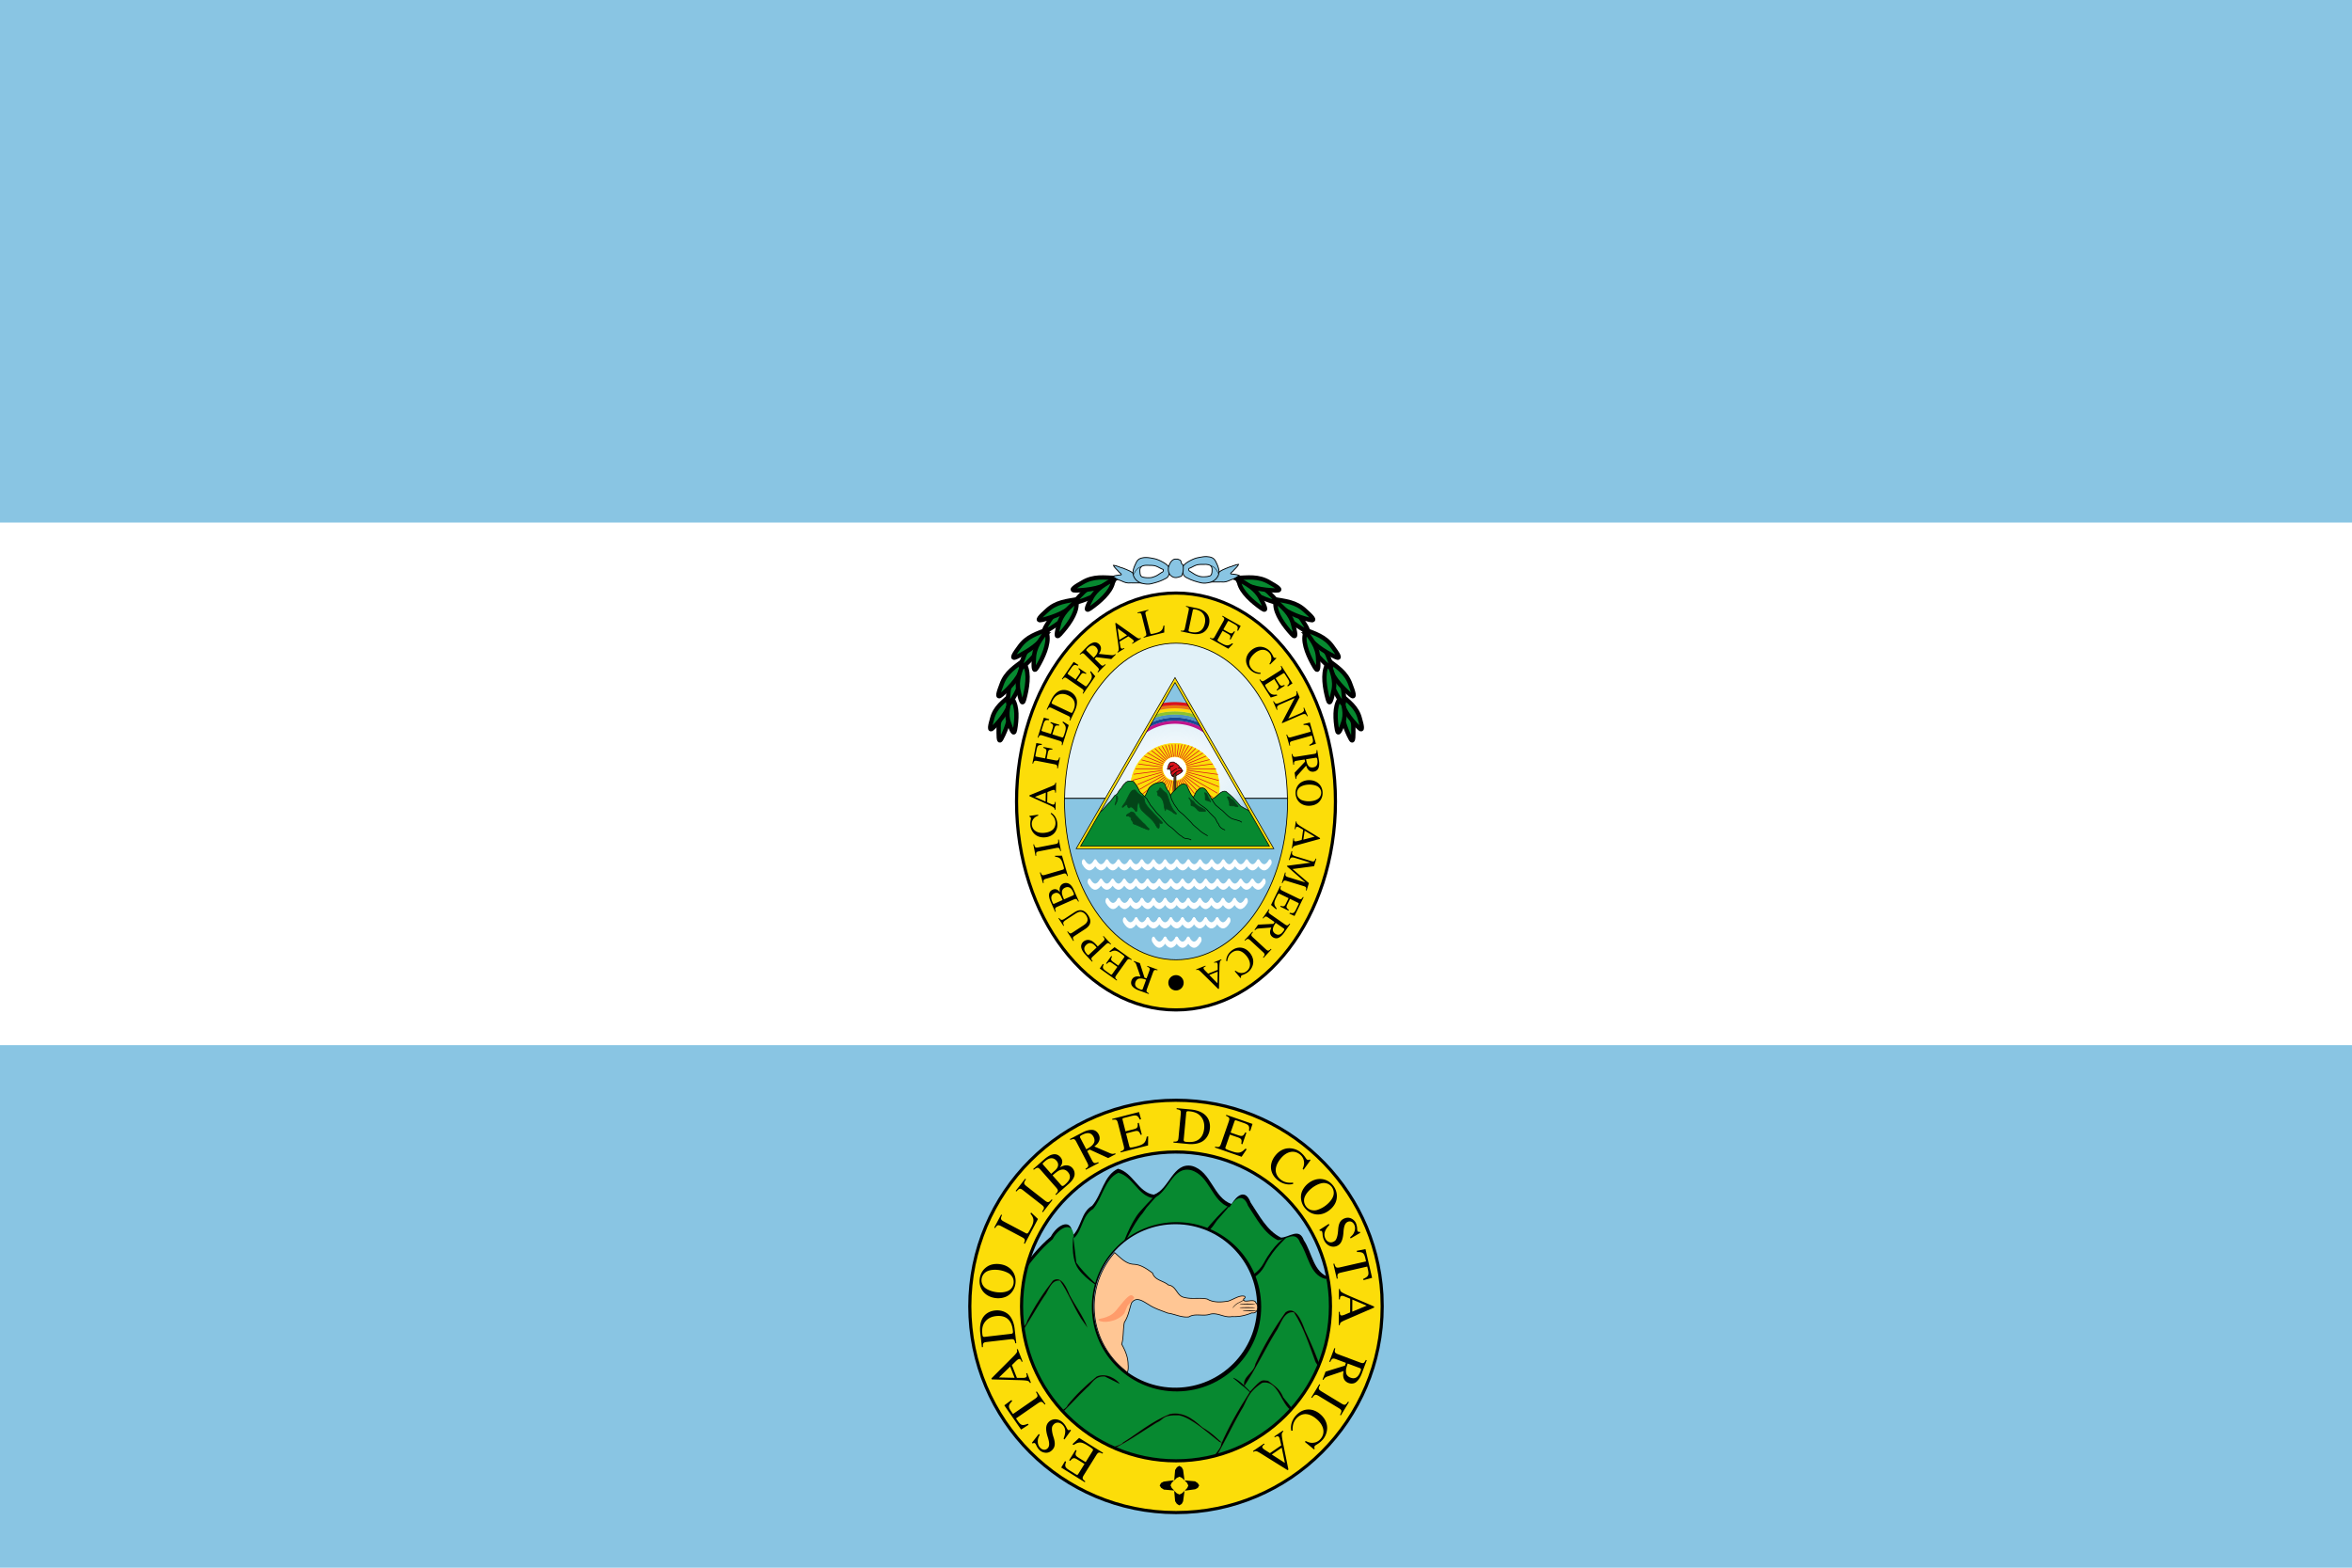 <svg width="750" height="500" xmlns:xlink="http://www.w3.org/1999/xlink" xmlns="http://www.w3.org/2000/svg"><defs><filter id="d" x="-.195" width="1.389" y="-.195" height="1.389" color-interpolation-filters="sRGB"><feGaussianBlur stdDeviation="2.357"/></filter><filter id="c" color-interpolation-filters="sRGB" x="-.064" y="-.064" width="1.128" height="1.128"><feGaussianBlur stdDeviation="3.304"/></filter><radialGradient xlink:href="#a" id="b" gradientUnits="userSpaceOnUse" gradientTransform="matrix(.263 0 0 .18 782.537 500.747)" spreadMethod="pad" cx="251.395" cy="92.362" fx="251.395" fy="92.362" r="145.429"/><linearGradient id="a"><stop style="stop-color:#89c5e3;stop-opacity:0" offset="0"/><stop offset=".7" style="stop-color:#89c5e3;stop-opacity:.236"/><stop style="stop-color:#89c5e3;stop-opacity:1" offset="1"/></linearGradient></defs><path style="fill:#89c5e3;stroke:none" d="M0 0h750v500H0z"/><path style="fill:#fff;stroke:none" d="M0 166.667h750v166.667H0z"/><g transform="translate(2.953 -271.572)"><ellipse style="fill:#fcdd09;fill-opacity:1;stroke:#000;stroke-width:1;stroke-miterlimit:4;stroke-dasharray:none" cx="372.047" cy="527.201" rx="50.848" ry="66.48"/><path d="M407.578 526.181h-71.062c-.005.352-.063.678-.063 1.031 0 .828.066 1.62.094 2.438.909 26.72 16.457 48.031 35.531 48.031 19.075 0 34.592-21.312 35.5-48.031.028-.818.063-1.61.063-2.438 0-.353-.057-.68-.063-1.03z" style="fill:#89c5e3;fill-opacity:1;stroke:#000;stroke-width:.25;stroke-miterlimit:4;stroke-dasharray:none"/><path d="M372.047 476.712c-19.394.024-35.133 22.107-35.531 49.47h71.062c-.396-27.363-16.105-49.446-35.5-49.47h-.03z" style="fill:#e1f1f8;fill-opacity:1;stroke:#000;stroke-width:.25;stroke-miterlimit:4;stroke-dasharray:none"/><g aria-label="REPUBLICA FEDERAL DE CENTRO AMERICA" style="font-size:12.5px;line-height:1.25;letter-spacing:.55;stroke-width:.125"><path d="m358.642 578.072-.082.223c.434.199.626.402.82.925l1.334 3.854c-.843-.134-1.246-.122-1.75.054-.487.168-.89.58-1.092 1.131-.184.505-.19.995-.01 1.447.27.644 1.134 1.306 2.237 1.709l3.24 1.184.082-.224c-.846-.415-.916-.587-.612-1.42l1.858-5.085c.356-.974.524-1.072 1.43-.821l.082-.223-3.252-1.188-.082.223c.883.389.98.597.671 1.443l-.845 2.313-.666-.217-1.473-4.637zm.502 6.678c.214-.587.64-.99 1.145-1.059.652-.108 1.088-.028 2.224.36l-1.055 2.888c-.12.33-.284.376-.753.204-1.468-.536-1.965-1.29-1.561-2.393zM350.766 575.054l.285.203c1.293-.735 1.905-.667 3.36.372l.274.196c.489.348.867.68.907.816.032.084-.013.19-.15.384l-1.795 2.513-1.566-1.119c-.835-.596-.893-.837-.422-1.776l-.234-.167-1.685 2.36.234.168c.728-.74.985-.756 1.809-.168l1.567 1.119-1.613 2.258c-.203.285-.308.302-.583.106l-1.373-.98c-1.15-.821-1.264-1.133-.784-2.172l-.254-.182-1.008 1.477 5.402 3.856.138-.193c-.71-.598-.747-.825-.232-1.547l3.225-4.517c.516-.723.76-.763 1.54-.284l.137-.193-5.493-3.923zM342.453 571.962c-.383.359-.61.811-.644 1.305-.06.741.428 1.774 1.231 2.632l2.256 2.408.173-.162c-.559-.744-.553-.92.104-1.536l3.95-3.7c.766-.717.926-.73 1.64-.096l.173-.162-2.393-2.555-.173.162c.647.747.648 1.003-.018 1.627l-1.66 1.555a9.956 9.956 0 0 0-.563-.655c-.666-.712-1.219-1.119-1.805-1.306a2.246 2.246 0 0 0-2.271.483zm.986.943c.885-.829 1.845-.718 2.828.331.17.183.281.319.46.546l-2.373 2.222c-.246.23-.37.226-.6-.02-1.154-1.232-1.255-2.199-.315-3.08zM334.77 564.34l-.2.13 1.588 2.427.199-.13c-.471-.857-.35-1.175.695-1.86l2.825-1.847c.711-.465 1.157-.652 1.58-.69.687-.046 1.45.412 1.962 1.197.486.742.57 1.42.263 2.023-.211.407-.55.734-1.21 1.165l-3.347 2.189c-.753.493-.944.453-1.564-.336l-.2.13 1.937 2.96.199-.13c-.478-.867-.438-1.057.326-1.557l3.264-2.134c1.81-1.184 2.113-2.592.95-4.37-.746-1.141-1.625-1.686-2.603-1.63-.604.037-1.147.258-1.952.784l-2.73 1.786c-1.068.698-1.317.682-1.983-.108zM336.1 553.37a1.917 1.917 0 0 0-1.044 1.131c-.157.48-.157.85-.011 1.673-.412-.528-.632-.718-.994-.886-.378-.174-.877-.158-1.345.05-1.28.566-1.493 1.877-.617 3.854l1.418 3.2.217-.096c-.368-.985-.303-1.178.542-1.553l5.075-2.247c.846-.375 1.06-.292 1.514.641l.218-.096-1.691-3.817c-.395-.892-.995-1.597-1.57-1.847a2.076 2.076 0 0 0-1.713-.007zm.593 1.309c.617-.274 1.17-.231 1.635.11.367.274.666.702 1 1.457.248.56.216.765-.15.927l-2.834 1.256c-.49-1.109-.666-1.66-.677-2.147-.015-.773.306-1.284 1.026-1.603zm-3.425 1.804c.891-.395 1.662-.012 2.138 1.062l.481 1.086-2.617 1.16c-.24.106-.378.071-.454-.1l-.223-.503c-.582-1.314-.342-2.255.675-2.705zM333.433 544.511l.088.3c.476.07.798.144 1.039.256.627.272 1.048.865 1.35 1.897l.236.803c.256.876.23 1.053-.19 1.176l-5.673 1.663c-.852.25-1.07.13-1.407-.8l-.228.068.991 3.382.228-.067c-.188-.908-.078-1.11.774-1.36l5.326-1.56c.852-.25 1.069-.131 1.386.727l.227-.067-1.89-6.454zM334.675 539.32l-.234.046c.16 1.013.026 1.243-.87 1.417l-5.448 1.058c-.896.174-1.089.034-1.338-.988l-.233.046.708 3.644.233-.045c-.141-1.055-.035-1.229.873-1.405l5.448-1.059c.92-.179 1.099-.048 1.336.976l.233-.045zM332.271 530.831l-.201.247c.975.832 1.43 1.615 1.534 2.647.075.747-.082 1.44-.465 2.007-.536.795-1.614 1.317-3.057 1.462-2.251.225-3.822-.786-4.003-2.59a2.566 2.566 0 0 1 .573-1.928c.358-.438.688-.66 1.473-.977l-.03-.286-2.799.393.026.262c.269.048.438.232.462.468.012.125-.007.303-.062.51a5.89 5.89 0 0 0-.116 1.857 4.359 4.359 0 0 0 1.253 2.601c.879.867 2.111 1.258 3.53 1.116 2.524-.253 4.05-2.076 3.802-4.551-.14-1.406-.836-2.58-1.92-3.238zM333.817 521.197l-.238-.005c-.05.561-.178.683-1.113 1.1l-7.169 2.95-.006.25 6.077 2.739c1.806.84 1.99.995 2.014 1.596l.238.005.056-2.475-.238-.005c-.013.6-.181.847-.531.839a1.406 1.406 0 0 1-.485-.111l-1.45-.609.075-3.274 1.212-.485c.353-.142.667-.222.855-.218.112.003.248.08.296.182.084.152.106.252.096.702l.238.005zm-3.286 3.163-.065 2.887-3.404-1.516zM329.27 508.86l-1.763-.3-1.256 6.517.233.045c.25-.894.452-1.02 1.31-.855l5.316 1.024c1.018.196 1.152.362 1.034 1.307l.233.045.662-3.437-.233-.045c-.231.936-.436 1.074-1.32.904l-2.676-.515.343-1.78c.192-.994.416-1.168 1.438-1.123l.055-.283-2.848-.548-.054.282c.953.337 1.095.593.906 1.575l-.343 1.78-2.725-.525c-.344-.067-.406-.142-.342-.474l.322-1.669c.267-1.387.503-1.621 1.648-1.617zM335.993 501.666l-.105.334c1.101 1 1.227 1.603.692 3.309l-.101.322c-.18.572-.377 1.034-.495 1.116-.07.056-.185.046-.411-.025l-2.946-.924.576-1.837c.307-.978.518-1.108 1.557-.952l.086-.275-2.767-.868-.086.274c.929.462 1.024.702.721 1.668l-.576 1.837-2.648-.831c-.334-.105-.383-.199-.282-.52l.505-1.611c.423-1.348.684-1.554 1.821-1.42l.094-.298-1.717-.5-1.987 6.334.227.07c.348-.86.552-.966 1.399-.7l5.295 1.661c.847.266.962.485.748 1.375l.227.07 2.02-6.44zM338.111 492.058c-1.016-.483-2.057-.563-2.973-.237-1.144.398-2.135 1.435-2.87 2.982l-1.45 3.048.215.102c.503-.854.653-.908 1.489-.51l5.012 2.382c.813.386.895.591.544 1.476l.215.102 1.523-3.206c.623-1.31.814-2.672.514-3.673-.317-1.05-1.123-1.945-2.219-2.466zm-.505 1.268c1.332.633 2.06 1.547 2.156 2.714.054.731-.122 1.45-.589 2.432-.214.452-.38.54-.742.367l-5.735-2.725c-.35-.167-.381-.334-.161-.797.461-.97.99-1.619 1.632-1.978 1.028-.59 2.22-.592 3.439-.013zM344.882 485.611l-.198.288c.757 1.28.699 1.894-.315 3.366l-.192.278c-.34.494-.665.877-.8.92-.085.034-.191-.01-.387-.144l-2.543-1.752 1.093-1.585c.581-.844.821-.907 1.768-.452l.163-.237-2.388-1.645-.163.237c.752.715.772.972.197 1.806l-1.092 1.585-2.285-1.574c-.288-.199-.307-.303-.116-.58l.958-1.39c.8-1.164 1.111-1.284 2.158-.82l.178-.258-1.494-.983-3.765 5.466.195.135c.587-.72.813-.761 1.544-.258l4.57 3.149c.731.503.776.747.31 1.534l.195.134 3.83-5.558zM352.842 480.342l-.168-.167c-.361.31-.626.4-1.183.357l-4.059-.402c.475-.709.633-1.08.684-1.61.052-.514-.153-1.052-.57-1.466-.381-.379-.824-.59-1.31-.615-.699-.024-1.66.483-2.489 1.317l-2.431 2.447.169.168c.731-.595.917-.587 1.546.039l3.84 3.814c.736.732.755.926.147 1.644l.169.167 2.44-2.456-.169-.168c-.722.64-.952.64-1.59.005l-1.748-1.735.476-.514 4.828.603zm-6.274-2.34c.443.441.63.997.482 1.484-.175.637-.43 1-1.258 1.87l-2.181-2.168c-.249-.247-.223-.415.13-.77 1.101-1.108 1.993-1.243 2.827-.415zM360.87 475.266l-.122-.203c-.501.257-.673.215-1.524-.353l-6.326-4.481-.214.129.934 6.6c.254 1.976.222 2.214-.273 2.555l.123.203 2.121-1.275-.122-.203c-.515.309-.813.298-.993-.001a1.415 1.415 0 0 1-.165-.47l-.261-1.55 2.807-1.687 1.057.765c.31.222.545.445.642.606a.364.364 0 0 1 .005.347c-.084.152-.157.225-.542.457l.122.204zm-4.43-1.085-2.474 1.488-.539-3.687zM368.347 471.053l-.304.076c-.087.473-.175.791-.296 1.028-.297.615-.907 1.013-1.95 1.273l-.812.204c-.885.221-1.061.188-1.167-.237l-1.435-5.735c-.216-.861-.088-1.074.854-1.374l-.057-.23-3.42.855.058.23c.915-.151 1.112-.033 1.328.828l1.347 5.384c.215.861.088 1.073-.782 1.355l.057.23 6.524-1.631zM382.6 470.574c.233-1.1.068-2.132-.463-2.947-.653-1.02-1.893-1.742-3.568-2.096l-3.302-.699-.05.233c.949.29 1.036.423.844 1.328l-1.148 5.43c-.186.88-.367 1.008-1.31.873l-.048.232 3.473.735c1.418.3 2.788.168 3.691-.356.948-.554 1.63-1.547 1.881-2.733zm-1.351-.196c-.305 1.443-1.024 2.364-2.136 2.73-.699.222-1.44.219-2.503-.007-.49-.103-.613-.244-.53-.636l1.314-6.212c.08-.38.235-.449.737-.343 1.052.223 1.805.587 2.304 1.127.814.862 1.093 2.02.814 3.34zM390.25 476.912l-.305-.17c-1.205.872-1.82.87-3.38-.003l-.294-.165c-.524-.293-.935-.58-.99-.712-.042-.08-.009-.19.107-.398l1.51-2.694 1.679.941c.894.501.978.734.613 1.719l.25.14 1.418-2.53-.25-.14c-.643.815-.897.859-1.78.364l-1.68-.94 1.356-2.422c.171-.305.273-.334.568-.169l1.472.825c1.232.69 1.38.988 1.016 2.073l.273.153.84-1.578-5.79-3.244-.116.208c.77.517.832.738.399 1.513l-2.713 4.842c-.433.774-.672.841-1.498.45l-.116.207 5.889 3.299zM399.031 486.473l.015-.318c-1.279-.087-2.111-.445-2.81-1.213-.504-.554-.791-1.205-.821-1.888-.043-.958.512-2.02 1.584-2.995 1.674-1.522 3.538-1.646 4.758-.305.488.536.722 1.184.689 1.89-.027.566-.16.94-.601 1.662l.193.213 2.015-1.984-.177-.194c-.245.12-.49.074-.65-.102a1.529 1.529 0 0 1-.253-.445 5.89 5.89 0 0 0-1.014-1.562 4.359 4.359 0 0 0-2.556-1.342c-1.222-.173-2.445.247-3.5 1.205-1.877 1.708-2.016 4.081-.342 5.922.95 1.045 2.208 1.573 3.47 1.456zM404.356 493.392l-.187-.295c-1.475.196-2.016-.097-2.974-1.607l-.181-.284c-.322-.507-.547-.956-.534-1.098.002-.09.084-.171.284-.299l2.607-1.654 1.032 1.625c.549.865.512 1.11-.277 1.804l.154.243 2.449-1.555-.154-.242c-.953.412-1.197.33-1.74-.525l-1.031-1.625 2.343-1.487c.295-.188.399-.165.58.12l.904 1.425c.757 1.193.746 1.525-.09 2.308l.167.263 1.49-.99-3.558-5.603-.2.127c.432.821.382 1.046-.367 1.521l-4.686 2.975c-.75.475-.99.421-1.533-.316l-.2.128 3.617 5.698zM413.859 500.044l.217-.095-1.175-2.693-.217.095c.155.45.18.631.151.848-.06.3-.427.582-1.138.892l-3.86 1.685 3.62-6.83-.855-1.96-.218.095c.215.493.193.693-.145 1.387l-5.053 2.204c-1.18.515-1.467.45-1.951-.47l-.218.094 1.175 2.692.218-.095c-.34-.902-.16-1.211.996-1.716l4.491-1.96-4.091 7.813.085.195 6.026-2.63c.688-.3 1.161-.37 1.405-.217.185.11.3.25.537.666zM414.63 509.445l2.025-.649-1.914-6.785-2.066.505.082.288c1.404-.084 1.699.132 2.08 1.479l.182.65-6.015 1.696c-1.022.289-1.192.194-1.534-.788l-.229.065.991 3.513.229-.065c-.23-1-.121-1.212.757-1.46l6.148-1.734.183.65c.387 1.37.245 1.697-1 2.347zM410.178 520.014l.235-.037c-.037-.475.047-.742.41-1.166l2.72-3.038c.292.801.5 1.148.897 1.503.384.344.94.497 1.52.405.53-.084.962-.317 1.27-.695.43-.55.59-1.625.406-2.785l-.54-3.408-.234.037c.047.942-.069 1.087-.945 1.226l-5.346.846c-1.025.163-1.193.063-1.413-.851l-.235.037.542 3.42.234-.038c-.089-.96.046-1.146.935-1.287l2.433-.385.134.687-3.337 3.541zm5.593-3.683c-.617.098-1.177-.08-1.482-.487-.41-.517-.553-.937-.766-2.118l3.038-.481c.345-.055.465.065.544.559.244 1.543-.173 2.343-1.334 2.527zM414.577 528.564c1.237-.043 2.286-.442 3.012-1.155.834-.817 1.248-1.882 1.206-3.081-.083-2.386-1.94-4.023-4.452-3.936-1.174.041-2.297.48-2.998 1.18-.762.752-1.21 1.88-1.173 2.98.086 2.461 1.894 4.1 4.405 4.012zm-.037-1.425a6.714 6.714 0 0 1-2.263-.334c-.316-.101-.636-.303-.933-.58-.453-.422-.697-.977-.72-1.639a2.393 2.393 0 0 1 .557-1.595c.552-.67 1.8-1.126 3.187-1.174 1.274-.044 2.498.264 3.103.768.554.469.85 1.071.874 1.758a2.43 2.43 0 0 1-.569 1.62c-.589.697-1.75 1.125-3.236 1.176zM409.003 542.101l.235.034c.119-.55.26-.656 1.24-.955l7.475-2.053.036-.247-5.697-3.461c-1.69-1.056-1.854-1.231-1.804-1.83l-.235-.035-.358 2.45.235.034c.087-.594.284-.818.63-.767.149.022.316.084.468.17l1.364.78-.474 3.24-1.261.334c-.368.098-.69.139-.876.112a.363.363 0 0 1-.271-.217c-.065-.16-.075-.263-.01-.709l-.235-.034zm3.648-2.739.417-2.857 3.194 1.92zM405.779 553.188l.227.07c.327-.854.546-.97 1.394-.71l5.306 1.627c.849.26.957.463.757 1.37l.227.069.73-2.378-5.226-4.492 6.881-.91.726-2.366-.227-.07c-.36.962-.551 1.073-1.424.806l-4.852-1.488c-1.23-.378-1.407-.614-1.174-1.628l-.227-.07-.861 2.809.227.07c.33-.906.667-1.025 1.874-.655l4.816 1.476-7.493.985-.05.167 5.909 5.16-5.414-1.66c-.992-.305-1.103-.496-.873-1.458l-.227-.07zM404.002 561.62l.153-.314c-.94-1.153-.975-1.768-.192-3.375l.148-.303c.262-.54.526-.967.654-1.03.078-.046.19-.02.404.085l2.776 1.352-.843 1.73c-.449.922-.677 1.02-1.681.711l-.126.259 2.607 1.27.126-.26c-.85-.594-.909-.845-.465-1.755l.842-1.731 2.495 1.215c.315.153.35.253.202.557l-.74 1.517c-.617 1.27-.906 1.435-2.011 1.134l-.137.28 1.624.75 2.906-5.968-.214-.104c-.472.799-.69.874-1.487.485l-4.99-2.43c-.798-.388-.879-.622-.536-1.47l-.213-.104-2.955 6.069zM397.08 568.128l.194.136c.302-.369.548-.502 1.104-.557l4.066-.307c-.345.78-.436 1.173-.394 1.705.038.514.333 1.009.815 1.344.442.307.914.438 1.397.378.692-.097 1.552-.763 2.223-1.727l1.97-2.832-.194-.136c-.618.713-.802.737-1.53.23l-4.443-3.092c-.852-.592-.904-.78-.43-1.593l-.195-.136-1.977 2.842.194.136c.602-.754.828-.795 1.566-.28l2.022 1.406-.38.589-4.86.242zm6.584 1.217c-.513-.357-.794-.872-.732-1.377.062-.658.25-1.06.915-2.059l2.524 1.756c.288.2.291.37.005.78-.892 1.283-1.748 1.571-2.712.9zM393.894 571.453l.174.162c.724-.727.988-.755 1.658-.135l4.073 3.769c.67.62.67.858-.006 1.663l.174.161 2.522-2.724-.174-.162c-.768.738-.97.754-1.65.126l-4.073-3.77c-.688-.636-.688-.857-.002-1.653l-.175-.162zM388.064 578.1l.316.04c.187-1.267.609-2.07 1.429-2.705.593-.46 1.264-.695 1.947-.671.958.032 1.973.668 2.862 1.814 1.386 1.788 1.364 3.656-.069 4.767a2.566 2.566 0 0 1-1.939.539c-.561-.071-.924-.233-1.61-.73l-.226.176 1.82 2.164.207-.16c-.102-.254-.035-.495.152-.64.099-.077.26-.155.464-.218a5.89 5.89 0 0 0 1.636-.89 4.359 4.359 0 0 0 1.539-2.442c.268-1.204-.055-2.457-.928-3.583-1.555-2.005-3.91-2.33-5.876-.806-1.116.866-1.742 2.079-1.724 3.346zM378.46 580.75l.088.22c.537-.174.7-.105 1.449.592l5.526 5.436.232-.093.135-6.664c.065-1.991.135-2.221.678-2.479l-.088-.22-2.298.919.088.22c.557-.223.85-.165.98.16.055.14.086.316.088.49l.009 1.572-3.04 1.216-.922-.924c-.27-.27-.467-.527-.536-.701a.363.363 0 0 1 .05-.344c.107-.137.191-.197.609-.364l-.088-.22zm4.2 1.78 2.68-1.073-.058 3.726z" style="font-family:'TeX Gyre Termes';-inkscape-font-specification:'TeX Gyre Termes';text-align:center;text-anchor:middle"/></g><circle style="fill:#000;fill-opacity:1;stroke:none" cx="372.047" cy="585.024" r="2.45"/><g style="fill:#078930;stroke:#000;stroke-width:1.381;stroke-miterlimit:4;stroke-dasharray:none"><path d="M424.865 494.775c1.77 2.684 3.877 5.613 3.734 8.966-.014 1.693.177 5.32-.848 3.492-1.55-2.81-3.577-8.421-2.837-11.051.054-.469.062-.947-.049-1.407z"/><path d="M424.392 492.946c2.74 2.403 5.396 4.212 6.294 7.84.515 1.815 1.272 4.528-.4 2.843-2.544-2.595-5.37-6.178-5.4-9.19-.09-.515-.23-1.03-.494-1.493z"/><path d="M424.583 493.185c.837 3.203 1.931 5.903.66 9.156-.584 1.66-1.467 4.134-1.86 2.01-.579-3.256-.842-7.416.774-9.767.21-.443.38-.91.426-1.399z"/><path d="M420.911 483.846c2.161 2.8 4.341 4.994 4.581 8.749.181 1.888.44 4.709-.842 2.781-1.946-2.963-3.993-6.954-3.524-9.967.002-.528-.045-1.062-.215-1.563z"/><path d="M420.205 481.86c3.142 2.38 6.127 4.108 7.486 8.055.748 1.968 1.854 4.91-.089 3.213-2.959-2.616-6.328-6.303-6.708-9.658-.153-.565-.36-1.123-.689-1.61z"/><path d="M420.432 482.105c1.246 3.479 2.703 6.37 1.752 10.134-.419 1.914-1.055 4.769-1.711 2.443-.983-3.566-1.74-8.175-.324-10.971.17-.517.292-1.057.283-1.606z"/><path d="M413.89 473.918c2.83 2.121 5.517 3.654 6.751 7.208.68 1.771 1.682 4.42-.069 2.905-2.666-2.336-5.705-5.635-6.057-8.664-.14-.51-.327-1.011-.624-1.45z"/><path d="M412.68 472.192c3.663 1.456 7.001 2.324 9.365 5.764 1.246 1.697 3.098 4.237.772 3.12-3.55-1.731-7.782-4.384-9.044-7.516-.298-.503-.646-.986-1.094-1.368z"/><path d="M412.964 472.368c2.13 3.02 4.306 5.418 4.394 9.299.108 1.956.257 4.877-.996 2.811-1.9-3.174-3.86-7.414-3.242-10.487.025-.543-.001-1.096-.156-1.623z"/><path d="M404.5 464.055c3.199 1.508 6.139 2.469 8.062 5.702 1.022 1.598 2.538 3.991.518 2.86-3.082-1.752-6.723-4.372-7.678-7.268-.238-.471-.523-.925-.903-1.294z"/><path d="M402.966 462.608c3.881.688 7.326.867 10.333 3.761 1.563 1.411 3.888 3.527 1.385 2.901-3.826-.981-8.505-2.729-10.371-5.542-.394-.433-.832-.836-1.347-1.12z"/><path d="M403.28 462.723c2.694 2.53 5.307 4.44 6.175 8.224.5 1.895 1.233 4.726-.41 2.955-2.5-2.728-5.273-6.486-5.286-9.62-.085-.538-.222-1.074-.48-1.559z"/><path d="M392.842 457.02c3.45.778 6.529 1.077 9.109 3.815 1.344 1.339 3.343 3.345 1.125 2.68-3.388-1.04-7.511-2.808-9.072-5.427-.335-.408-.712-.79-1.162-1.068z"/><path d="M391.03 455.941c3.939-.17 7.34-.744 10.904 1.428 1.832 1.038 4.56 2.598 1.982 2.53-3.948-.126-8.895-.816-11.328-3.157-.478-.337-.993-.635-1.558-.8z"/><path d="M391.362 455.986c3.179 1.884 6.145 3.181 7.814 6.686.899 1.741 2.23 4.346.241 2.973-3.031-2.12-6.555-5.185-7.249-8.242-.2-.506-.45-1-.806-1.417z"/></g><g style="fill:#078930;stroke:#000;stroke-width:1.381;stroke-miterlimit:4;stroke-dasharray:none"><path d="M319.23 494.775c-1.77 2.684-3.877 5.613-3.735 8.966.015 1.693-.177 5.32.848 3.492 1.55-2.81 3.578-8.421 2.837-11.051-.054-.469-.062-.947.05-1.407z"/><path d="M319.703 492.946c-2.74 2.403-5.396 4.212-6.294 7.84-.515 1.815-1.273 4.528.4 2.843 2.544-2.595 5.37-6.178 5.4-9.19.089-.515.23-1.03.494-1.493z"/><path d="M319.512 493.185c-.838 3.203-1.932 5.903-.661 9.156.585 1.66 1.468 4.134 1.86 2.01.58-3.256.842-7.416-.773-9.767-.211-.443-.38-.91-.426-1.399z"/><path d="M323.183 483.846c-2.16 2.8-4.34 4.994-4.58 8.749-.182 1.888-.441 4.709.842 2.781 1.945-2.963 3.993-6.954 3.524-9.967-.003-.528.045-1.062.214-1.563z"/><path d="M323.89 481.86c-3.143 2.38-6.127 4.108-7.486 8.055-.749 1.968-1.855 4.91.088 3.213 2.96-2.616 6.329-6.303 6.709-9.658.152-.565.36-1.123.688-1.61z"/><path d="M323.662 482.105c-1.246 3.479-2.702 6.37-1.751 10.134.418 1.914 1.055 4.769 1.71 2.443.983-3.566 1.74-8.175.325-10.971-.17-.517-.292-1.057-.284-1.606z"/><path d="M330.204 473.918c-2.83 2.121-5.517 3.654-6.75 7.208-.68 1.771-1.683 4.42.068 2.905 2.667-2.336 5.705-5.635 6.058-8.664.139-.51.327-1.011.624-1.45z"/><path d="M331.415 472.192c-3.664 1.456-7.002 2.324-9.365 5.764-1.247 1.697-3.099 4.237-.773 3.12 3.55-1.731 7.782-4.384 9.044-7.516.298-.503.647-.986 1.094-1.368z"/><path d="M331.13 472.368c-2.13 3.02-4.305 5.418-4.394 9.299-.107 1.956-.256 4.877.997 2.811 1.899-3.174 3.86-7.414 3.242-10.487-.025-.543 0-1.096.156-1.623z"/><path d="M339.595 464.055c-3.199 1.508-6.14 2.469-8.063 5.702-1.021 1.598-2.537 3.991-.517 2.86 3.082-1.752 6.722-4.372 7.677-7.268.239-.471.524-.925.903-1.294z"/><path d="M341.129 462.608c-3.882.688-7.326.867-10.334 3.761-1.562 1.411-3.887 3.527-1.384 2.901 3.826-.981 8.505-2.729 10.371-5.542.393-.433.832-.836 1.347-1.12z"/><path d="M340.815 462.723c-2.694 2.53-5.308 4.44-6.176 8.224-.499 1.895-1.233 4.726.41 2.955 2.5-2.728 5.273-6.486 5.286-9.62.085-.538.222-1.074.48-1.559z"/><path d="M351.253 457.02c-3.45.778-6.529 1.077-9.11 3.815-1.343 1.339-3.343 3.345-1.125 2.68 3.389-1.04 7.512-2.808 9.072-5.427.336-.408.713-.79 1.163-1.068z"/><path d="M353.064 455.941c-3.938-.17-7.34-.744-10.904 1.428-1.831 1.038-4.56 2.598-1.981 2.53 3.948-.126 8.894-.816 11.327-3.157.478-.337.994-.635 1.558-.8z"/><path d="M352.733 455.986c-3.18 1.884-6.146 3.181-7.815 6.686-.898 1.741-2.23 4.346-.24 2.973 3.03-2.12 6.555-5.185 7.248-8.242.2-.506.45-1 .807-1.417z"/></g><g style="fill:#89c5e3;fill-opacity:1;stroke:#000;stroke-width:.165;stroke-miterlimit:4;stroke-dasharray:none"><path d="M243.84 107.544c-.585-.319-.545-.485-.99-.965-.618-.786-1.309-.949-2.272-1.356-.468-.09-1.305-.532-1.847-.545.177.46.794.917 1.092 1.311.188.18.781.58.137.54-.398.077-.89.066-1.357.28.64.45.986.65 1.585.822.664.328 1.15.504 1.892.421.737-.018 1.48.043 2.213.006.042-.028-.408-.482-.453-.514z" style="stroke-width:.165;stroke-miterlimit:4;stroke-dasharray:none" transform="translate(-44.677 277.901) scale(1.662)"/><path d="M244.811 103.184a2.796 2.796 0 0 0-1.04.232c-.383.19-.614.57-.771.951-.33.665-.641 1.423-.457 2.175.212.811.932 1.428 1.74 1.602.513.122 1.06.189 1.58.09.932-.217 1.866-.476 2.706-.944.393-.143.74-.46.812-.887.1-.38.267-.835.105-1.171-.259-.54-.835-.935-1.41-1.243-.632-.337-1.16-.55-1.801-.644-.473-.102-.974-.18-1.464-.16zm.79 1.507c.186 0 .316-.01.431-.002.578.042.663.056 1.186.28.37.179.642.362 1.033.49.148.203.022.5-.243.58-.297.169-.792.548-1.15.697-.658.274-.861.34-1.605.318-.356 0-.663-.05-.992-.153-.323-.101-.405-.475-.43-.79-.02-.313-.072-.74.123-1.022v-.008l.004-.004v-.004l.004-.004.004-.007c-.082.166.106-.105.106-.106.141-.143.52-.344 1.53-.266z" style="stroke-width:.165;stroke-miterlimit:4;stroke-dasharray:none" transform="translate(-44.677 277.901) scale(1.662)"/><path d="M244.097 104.91c.039.06-.43.12-.847.563-.417.444-.627 1.104-.666 1.044-.039-.06.191-.662.609-1.106.417-.444.865-.561.904-.501z" style="fill:#000;fill-opacity:1;stroke:none;stroke-width:.165;stroke-miterlimit:4;stroke-dasharray:none" stroke="none" transform="translate(-44.677 277.901) scale(1.662)"/><path d="M257.633 107.363c.585-.319.545-.485.99-.964.618-.787 1.308-.95 2.272-1.357.467-.09 1.305-.531 1.847-.545-.177.46-.795.917-1.092 1.311-.189.18-.781.58-.137.54.397.077.89.066 1.357.28-.64.45-.986.65-1.585.822-.665.329-1.151.504-1.892.421-.737-.018-1.481.043-2.213.006-.042-.028.408-.482.453-.514z" style="stroke-width:.165;stroke-miterlimit:4;stroke-dasharray:none" transform="translate(-44.677 277.901) scale(1.662)"/><path d="M256.661 103.004c.358.014.709.083 1.04.232.384.19.615.569.772.95.33.665.64 1.423.457 2.175-.213.811-.932 1.428-1.74 1.602-.513.122-1.06.189-1.58.09-.932-.217-1.866-.476-2.707-.944-.393-.143-.74-.46-.812-.887-.1-.38-.266-.835-.105-1.171.26-.54.836-.935 1.412-1.243.63-.337 1.159-.55 1.8-.644.473-.102.974-.18 1.463-.16zm-.789 1.506c-.187 0-.316-.01-.431-.002-.578.042-.664.056-1.186.28-.37.179-.642.362-1.033.49-.148.203-.022.5.243.58.297.169.791.548 1.149.697.659.274.862.34 1.606.318.356 0 .663-.05.992-.153.322-.1.405-.475.43-.79.02-.313.071-.74-.124-1.022v-.008l-.004-.004v-.004l-.004-.004-.004-.007c.083.166-.105-.105-.106-.106-.14-.143-.519-.343-1.529-.266z" style="stroke-width:.165;stroke-miterlimit:4;stroke-dasharray:none" transform="translate(-44.677 277.901) scale(1.662)"/><path style="fill:#000;fill-opacity:1;stroke:none;stroke-width:.165;stroke-miterlimit:4;stroke-dasharray:none" d="M257.376 104.729c-.04.06.429.12.847.563.417.444.627 1.105.665 1.044.04-.06-.19-.662-.608-1.106-.418-.444-.866-.561-.904-.501z" stroke="none" transform="translate(-44.677 277.901) scale(1.662)"/><path d="M250.772 103.477c-.648-.059-1.063.505-1.313 1.083-.306.641-.292 1.493.216 2.03.857.844 1.68.227 2.038.213.219-.01.6-1.44.349-2.219-.484-.303-.228-.696-.53-.898-.172-.104-.563-.26-.76-.21z" style="stroke-width:.165;stroke-miterlimit:4;stroke-dasharray:none" transform="translate(-44.677 277.901) scale(1.662)"/></g><path style="fill:none;stroke:#fff;stroke-width:1.325;stroke-linecap:round;stroke-linejoin:round;stroke-miterlimit:4;stroke-dasharray:none;stroke-opacity:1" d="M826.234 560.463c-1.366 1.348-2.907 1.507-4.467 0" transform="matrix(.827 0 0 1.483 -329.489 -272.226)"/><path d="M830.697 560.463c-1.366 1.348-2.907 1.507-4.467 0" style="fill:none;stroke:#fff;stroke-width:1.325;stroke-linecap:round;stroke-linejoin:round;stroke-miterlimit:4;stroke-dasharray:none;stroke-opacity:1" transform="matrix(.827 0 0 1.483 -329.489 -272.226)"/><path d="M835.16 560.463c-1.365 1.348-2.907 1.507-4.467 0" style="fill:none;stroke:#fff;stroke-width:1.325;stroke-linecap:round;stroke-linejoin:round;stroke-miterlimit:4;stroke-dasharray:none;stroke-opacity:1" transform="matrix(.827 0 0 1.483 -329.489 -272.226)"/><path style="fill:none;stroke:#fff;stroke-width:1.325;stroke-linecap:round;stroke-linejoin:round;stroke-miterlimit:4;stroke-dasharray:none;stroke-opacity:1" d="M839.623 560.463c-1.365 1.348-2.907 1.507-4.467 0" transform="matrix(.827 0 0 1.483 -329.489 -272.226)"/><path d="M844.086 560.463c-1.365 1.348-2.907 1.507-4.467 0" style="fill:none;stroke:#fff;stroke-width:1.325;stroke-linecap:round;stroke-linejoin:round;stroke-miterlimit:4;stroke-dasharray:none;stroke-opacity:1" transform="matrix(.827 0 0 1.483 -329.489 -272.226)"/><path style="fill:none;stroke:#fff;stroke-width:1.325;stroke-linecap:round;stroke-linejoin:round;stroke-miterlimit:4;stroke-dasharray:none;stroke-opacity:1" d="M848.549 560.463c-1.365 1.348-2.906 1.507-4.466 0" transform="matrix(.827 0 0 1.483 -329.489 -272.226)"/><path style="fill:none;stroke:#fff;stroke-width:1.325;stroke-linecap:round;stroke-linejoin:round;stroke-miterlimit:4;stroke-dasharray:none;stroke-opacity:1" d="M853.012 560.463c-1.365 1.348-2.906 1.507-4.466 0" transform="matrix(.827 0 0 1.483 -329.489 -272.226)"/><path d="M857.475 560.463c-1.365 1.348-2.906 1.507-4.466 0" style="fill:none;stroke:#fff;stroke-width:1.325;stroke-linecap:round;stroke-linejoin:round;stroke-miterlimit:4;stroke-dasharray:none;stroke-opacity:1" transform="matrix(.827 0 0 1.483 -329.489 -272.226)"/><path style="fill:none;stroke:#fff;stroke-width:1.325;stroke-linecap:round;stroke-linejoin:round;stroke-miterlimit:4;stroke-dasharray:none;stroke-opacity:1" d="M861.938 560.463c-1.365 1.348-2.906 1.507-4.466 0" transform="matrix(.827 0 0 1.483 -329.489 -272.226)"/><path d="M866.401 560.463c-1.365 1.348-2.906 1.507-4.466 0" style="fill:none;stroke:#fff;stroke-width:1.325;stroke-linecap:round;stroke-linejoin:round;stroke-miterlimit:4;stroke-dasharray:none;stroke-opacity:1" transform="matrix(.827 0 0 1.483 -329.489 -272.226)"/><path d="M870.864 560.463c-1.365 1.348-2.906 1.507-4.466 0" style="fill:none;stroke:#fff;stroke-width:1.325;stroke-linecap:round;stroke-linejoin:round;stroke-miterlimit:4;stroke-dasharray:none;stroke-opacity:1" transform="matrix(.827 0 0 1.483 -329.489 -272.226)"/><path style="fill:none;stroke:#fff;stroke-width:1.325;stroke-linecap:round;stroke-linejoin:round;stroke-miterlimit:4;stroke-dasharray:none;stroke-opacity:1" d="M875.327 560.463c-1.365 1.348-2.906 1.507-4.466 0M832.928 564.625c-1.365 1.348-2.906 1.507-4.466 0" transform="matrix(.827 0 0 1.483 -329.489 -272.226)"/><path style="fill:none;stroke:#fff;stroke-width:1.325;stroke-linecap:round;stroke-linejoin:round;stroke-miterlimit:4;stroke-dasharray:none;stroke-opacity:1" d="M837.391 564.625c-1.365 1.348-2.906 1.507-4.466 0" transform="matrix(.827 0 0 1.483 -329.489 -272.226)"/><path d="M841.854 564.625c-1.365 1.348-2.906 1.507-4.466 0" style="fill:none;stroke:#fff;stroke-width:1.325;stroke-linecap:round;stroke-linejoin:round;stroke-miterlimit:4;stroke-dasharray:none;stroke-opacity:1" transform="matrix(.827 0 0 1.483 -329.489 -272.226)"/><path style="fill:none;stroke:#fff;stroke-width:1.325;stroke-linecap:round;stroke-linejoin:round;stroke-miterlimit:4;stroke-dasharray:none;stroke-opacity:1" d="M846.317 564.625c-1.365 1.348-2.906 1.507-4.466 0" transform="matrix(.827 0 0 1.483 -329.489 -272.226)"/><path d="M850.78 564.625c-1.365 1.348-2.906 1.507-4.466 0" style="fill:none;stroke:#fff;stroke-width:1.325;stroke-linecap:round;stroke-linejoin:round;stroke-miterlimit:4;stroke-dasharray:none;stroke-opacity:1" transform="matrix(.827 0 0 1.483 -329.489 -272.226)"/><path d="M855.243 564.625c-1.365 1.348-2.906 1.507-4.466 0" style="fill:none;stroke:#fff;stroke-width:1.325;stroke-linecap:round;stroke-linejoin:round;stroke-miterlimit:4;stroke-dasharray:none;stroke-opacity:1" transform="matrix(.827 0 0 1.483 -329.489 -272.226)"/><path style="fill:none;stroke:#fff;stroke-width:1.325;stroke-linecap:round;stroke-linejoin:round;stroke-miterlimit:4;stroke-dasharray:none;stroke-opacity:1" d="M859.707 564.625c-1.366 1.348-2.907 1.507-4.467 0" transform="matrix(.827 0 0 1.483 -329.489 -272.226)"/><path d="M864.17 564.625c-1.366 1.348-2.907 1.507-4.467 0" style="fill:none;stroke:#fff;stroke-width:1.325;stroke-linecap:round;stroke-linejoin:round;stroke-miterlimit:4;stroke-dasharray:none;stroke-opacity:1" transform="matrix(.827 0 0 1.483 -329.489 -272.226)"/><path style="fill:none;stroke:#fff;stroke-width:1.325;stroke-linecap:round;stroke-linejoin:round;stroke-miterlimit:4;stroke-dasharray:none;stroke-opacity:1" d="M868.633 564.625c-1.365 1.348-2.907 1.507-4.467 0M844.086 568.786c-1.365 1.348-2.907 1.507-4.467 0" transform="matrix(.827 0 0 1.483 -329.489 -272.226)"/><path d="M848.549 568.786c-1.365 1.348-2.906 1.507-4.466 0" style="fill:none;stroke:#fff;stroke-width:1.325;stroke-linecap:round;stroke-linejoin:round;stroke-miterlimit:4;stroke-dasharray:none;stroke-opacity:1" transform="matrix(.827 0 0 1.483 -329.489 -272.226)"/><path d="M853.012 568.786c-1.365 1.348-2.906 1.507-4.466 0" style="fill:none;stroke:#fff;stroke-width:1.325;stroke-linecap:round;stroke-linejoin:round;stroke-miterlimit:4;stroke-dasharray:none;stroke-opacity:1" transform="matrix(.827 0 0 1.483 -329.489 -272.226)"/><path style="fill:none;stroke:#fff;stroke-width:1.325;stroke-linecap:round;stroke-linejoin:round;stroke-miterlimit:4;stroke-dasharray:none;stroke-opacity:1" d="M857.475 568.786c-1.365 1.348-2.906 1.507-4.466 0M832.824 556.302c-1.365 1.348-2.906 1.506-4.466 0M837.313 556.302c-1.365 1.348-2.906 1.506-4.466 0M841.802 556.302c-1.365 1.348-2.906 1.506-4.466 0M846.291 556.302c-1.365 1.348-2.906 1.506-4.466 0M850.78 556.302c-1.365 1.348-2.906 1.506-4.466 0M855.27 556.302c-1.366 1.348-2.907 1.506-4.467 0M859.758 556.302c-1.365 1.348-2.906 1.506-4.466 0M864.248 556.302c-1.366 1.348-2.907 1.506-4.467 0M868.737 556.302c-1.366 1.348-2.907 1.506-4.467 0M819.357 556.302c-1.365 1.348-2.906 1.506-4.466 0M823.846 556.302c-1.365 1.348-2.906 1.506-4.466 0M828.335 556.302c-1.365 1.348-2.906 1.506-4.466 0M873.226 556.302c-1.366 1.348-2.907 1.506-4.467 0M877.715 556.302c-1.366 1.348-2.907 1.506-4.467 0M882.204 556.302c-1.366 1.348-2.907 1.506-4.467 0M826.115 552.14c-1.365 1.348-2.907 1.507-4.467 0M830.606 552.14c-1.365 1.348-2.906 1.507-4.466 0M835.098 552.14c-1.366 1.348-2.907 1.507-4.467 0M839.589 552.14c-1.365 1.348-2.906 1.507-4.467 0M844.08 552.14c-1.365 1.348-2.906 1.507-4.466 0M848.572 552.14c-1.366 1.348-2.907 1.507-4.467 0M853.063 552.14c-1.365 1.348-2.906 1.507-4.466 0M857.554 552.14c-1.365 1.348-2.906 1.507-4.466 0M862.046 552.14c-1.366 1.348-2.907 1.507-4.467 0M866.537 552.14c-1.365 1.348-2.906 1.507-4.466 0M871.028 552.14c-1.365 1.348-2.906 1.507-4.466 0M875.52 552.14c-1.365 1.348-2.907 1.507-4.467 0M817.132 552.14c-1.365 1.348-2.906 1.507-4.466 0M821.623 552.14c-1.365 1.348-2.906 1.507-4.466 0M880.011 552.14c-1.365 1.348-2.906 1.507-4.466 0M884.502 552.14c-1.365 1.348-2.906 1.507-4.466 0" transform="matrix(.827 0 0 1.483 -329.489 -272.226)"/><g transform="matrix(.808 0 0 .808 -313.904 98.713)"><path style="fill:#fff;stroke:#000;stroke-width:.795;stroke-linecap:butt;stroke-linejoin:miter;stroke-miterlimit:4;stroke-dasharray:none;stroke-opacity:1" d="M810.406 548.451h76.282l-38.14-66.06Z"/><path style="fill:url(#b);fill-opacity:1;stroke:none" d="M810.406 548.451h76.282l-38.14-66.06Z"/><circle style="color:#000;display:inline;overflow:visible;visibility:visible;fill:#fcdd09;fill-opacity:1;fill-rule:nonzero;stroke:#fcdd09;stroke-width:1;stroke-linecap:round;stroke-linejoin:round;stroke-miterlimit:4;stroke-dasharray:none;stroke-dashoffset:0;stroke-opacity:1;marker:none;filter:url(#c);enable-background:accumulate" transform="matrix(.265 0 0 .265 618.376 389.015)" cx="868.571" cy="512.719" r="66.071"/><path style="fill:none;stroke:#da121a;stroke-width:.265px;stroke-linecap:round;stroke-linejoin:round;stroke-opacity:1" d="m848.61 512.622.034-4.82M848.017 512.653l-.627-4.78M847.41 512.747l-1.25-4.732M846.803 512.932l-1.973-4.733M846.173 513.147l-2.617-4.611M845.615 513.48l-3.43-4.471M845.047 513.836l-4.33-4.378M844.645 514.332l-5.3-4.07M844.195 514.83l-6.459-3.715M843.817 515.397l-7.288-3.005M843.58 516.036l-8.14-2.13M843.415 516.699l-9.204-1.183M843.367 517.385h-10.316M843.438 518.095c-.094 0-11.097 1.443-11.097 1.443M843.58 518.733l-11.665 3.17M843.84 519.396l-10.032 4.211M844.148 519.94l-9.488 5.56M844.527 520.579l-8.495 6.554M844.905 521.123l-1.254 1.254M845.426 521.62l-.994 1.372M846.04 521.904l-.993 1.75M846.75 522.046l-1.277 3.1M847.366 522.164l-1.065 4.046M848.005 522.4l-.497 3.881M849.33 522.353l.236 1.988M849.945 522.235l.473 1.538M850.536 521.975l.545 1.23M851.128 521.69l.875 1.468M851.625 521.289l4.519 5.844M852.122 520.816l4.945 5.016M852.571 520.413l10.837 8.282M852.879 519.845l12.35 7.146M853.092 519.254l12.61 5.205M853.281 518.662l12.398 3.313M853.423 518l12.02 1.609M853.447 517.385l11.191.023M853.352 516.746l10.009-1.254M853.21 516.13l8.896-2.342M852.973 515.61l7.761-3.194M852.713 515.042l6.744-3.81M852.335 514.522l5.773-4.33M851.956 514.025l4.709-4.638M851.577 513.575l3.763-4.85M851.033 513.244l2.886-4.969M850.49 512.96l2.058-4.877M849.898 512.77l1.372-4.89M849.282 512.653l.71-4.804"/><circle style="color:#000;display:inline;overflow:visible;visibility:visible;fill:#fff;fill-opacity:1;fill-rule:nonzero;stroke:#fff;stroke-width:.923;stroke-linecap:round;stroke-linejoin:round;stroke-miterlimit:4;stroke-dasharray:none;stroke-dashoffset:0;stroke-opacity:1;marker:none;filter:url(#d);enable-background:accumulate" transform="translate(597.913 375.825) scale(.287)" cx="872.857" cy="493.076" r="15.714"/><path d="M883.312 542.701c-1.618-1.21-2.917-6.65-4.494-7.974-1.74-1.381-2.538-1.42-4.408-2.674-2.285-2.712-3.458-3.903-5.722-5.712-2.08-.684-3.678 2.486-5.417 2.898-.71.156-1.427.41-2.398.34l-34.627 1.258-6.424 17.4 66.521.268" style="fill:#078930;stroke:#000;stroke-width:.265px;stroke-linecap:butt;stroke-linejoin:miter;stroke-opacity:1"/><path d="M874.895 538.528c-.71-.834-3.408-1.048-4.293-1.675-1.414-.854-2.214-1.95-3.444-3.032-.874-.595-1.596-1.373-2.441-2.005-.713-.761-1.166-1.688-1.73-2.554-.582-.958-1.057-2.017-1.77-2.865-.408-.776-1.219-1.628-2.198-1.414-.929-.044-1.497.95-2.13 1.525-.477.68-.636 1.691-1.286 2.246-.931.582-2.013.875-2.974 1.41-.779.446-1.7.778-2.357 1.342-.312-.045-.13.16-.335.2" style="fill:#078930;stroke:#000;stroke-width:.265px;stroke-linecap:butt;stroke-linejoin:miter;stroke-opacity:1"/><path style="fill:#da121a;stroke:#000;stroke-width:.265;stroke-linecap:round;stroke-linejoin:round;stroke-miterlimit:4;stroke-dasharray:none" d="M846.465 517.032s.215.915.506 1.806c.292.891.19.86.583 1.469 0 0-.014.663 2.365-.71 2.149-1.24 1.567-1.56 1.567-1.56s-.708-1.02-.94-1.11c0 0-.561-1.104-1.115-1.23 0 0-.417-.638-.942-.642 0 0-.394-.525-.99-.265 0 0-.389-.13-.781.095 0 0-.58.6-.636.807 0 0-.351.997-.35 1.303 0 0-.407.368-.047.606.353.236.803-.29.651-.467 0 0 .489-.372.61-.707 0 0-.115-.199-.368-.094 0 0 .292-.037.368.094.078.136 0 0 0 0s.72.03.964-.466c0 0-.25.52-.964.466.163.017 0 0 0 0s-.23.46-.48.605z"/><path style="fill:#704d25;stroke:#000;stroke-width:.265;stroke-miterlimit:4;stroke-dasharray:none" d="M848.924 518.415v19.471c-.388.18-.753.01-.753.01v-19.481s.753-.08.753 0z"/><path d="M847.586 520.386c-.104-.337.823-1.29 1.749-1.825.94-.543 2.136-.55 2.2-.476.038.041-.727-1.065-.938-1.166-.153-.072-1.366.412-1.36.409-.2.115-.166.075-.567.3-.696.387-1.524 1.186-1.59 1.266-.062.085-.256.05.066.742.392.848.44.75.44.75z" style="fill:#da121a;stroke:#000;stroke-width:.265;stroke-linecap:round;stroke-linejoin:round;stroke-miterlimit:4;stroke-dasharray:none"/><path style="fill:#078930;stroke:#000;stroke-width:.265px;stroke-linecap:butt;stroke-linejoin:miter;stroke-opacity:1" d="M868.31 541.555c-1.182-.34-2.227-1.178-2.579-2.379-.827-.791-.908-2.079-1.841-2.79-.982-.963-1.97-1.918-2.839-2.987-1.046-.956-2.38-1.552-3.365-2.551-.802-.775-1.75-1.63-2.176-2.556-.99-1.037-1.384-2.437-2.03-3.677-.17-1.223-1.912-1.725-2.871-.731-1.253.666-1.889 2.004-3.013 2.815-.509.757-1.043 1.513-1.877 1.96-.887.658-1.77 1.351-2.608 1.977-.67.985-1.728 1.656-2.469 2.597l.057-.052-.064.065"/><path style="fill:#078930;stroke:#000;stroke-width:.265px;stroke-linecap:butt;stroke-linejoin:miter;stroke-opacity:1" d="m861.472 543.814-.158-.03c-.975-.612-2.048-1.12-2.887-1.92-1.07-1.117-2.523-1.894-3.39-3.178-.925-.96-1.892-1.863-2.796-2.805-.775-.829-1.81-1.4-2.513-2.277-.591-1.114-1.607-1.992-2.016-3.195-.761-1.08-.83-2.413-1.342-3.598-.536-.853-1.347-1.558-1.513-2.617-.189-.966-1.273-1.909-2.273-1.4-1.272.11-2.502.48-3.458 1.4-1.222.783-1.387 2.298-2.111 3.423-.528.975-1.011.795-1.285 1.704l-.181.4c-.09.065-.197.112-.268.196-.133.159-.212.355-.335.522-.174.238-.73.812-.87.98-.21.253-.383.535-.602.782-.206.233-.459.424-.67.653-.169.185-.3.402-.468.588-.246.394-.697.582-1.003.913-.067.073-.07.187-.134.262-.052.06-.153.067-.201.13-.117.152.103.13-.067.13"/><path style="fill:#078930;stroke:#000;stroke-width:.265px;stroke-linecap:butt;stroke-linejoin:miter;stroke-opacity:1" d="M854.942 545.521c-1.197-.878-2.595-.196-3.542-1.367-1.99-1.088-2.84-2.61-4.73-3.892-1.212-.792-2.663-2.58-3.54-3.625-.733-.844-1.572-1.524-2.29-2.452a36.988 36.988 0 0 0-2.145-2.625c-.191-.862-.832-1.094-.995-1.953-.583-.772-1.45-1.393-1.991-2.245-.836-.4-1.302-1.352-1.629-2.148-.494-.903-.953-1.775-1.538-2.245-.276-.578-.615-.773-1.408-.684-1.008-.196-2.003.337-2.122.684-.727.552-1.349 1.452-1.538 1.952-.48.318-1.3 1.52-1.72 2.343-.38.494-1.062.595-1.275 1.07-.393.682-.817.987-1.337 1.87-.967.883-2.128 2.307-2.705 2.878-1.05 1.426-1.588 1.316-2.32 1.787l-7.454 13.546 75.872.069-3.006-5.99"/><path style="color:#000;font-style:normal;font-variant:normal;font-weight:400;font-stretch:normal;font-size:medium;line-height:normal;font-family:'Bitstream Vera Sans';-inkscape-font-specification:'Bitstream Vera Sans';text-indent:0;text-align:start;text-decoration:none;text-decoration-line:none;letter-spacing:normal;word-spacing:normal;text-transform:none;writing-mode:lr-tb;direction:ltr;text-anchor:start;display:inline;overflow:visible;visibility:visible;fill:#c0148c;fill-opacity:1;stroke:none;stroke-width:3.138;marker:none;enable-background:accumulate" d="m837.871 501.184-1.468 2.54c3.263-2.542 7.504-4.092 12.15-4.092 4.66 0 8.905 1.558 12.171 4.113l-1.517-2.575a21.447 21.447 0 0 0-10.654-2.804c-3.93 0-7.586 1.046-10.682 2.818z"/><path style="color:#000;font-style:normal;font-variant:normal;font-weight:400;font-stretch:normal;font-size:medium;line-height:normal;font-family:'Bitstream Vera Sans';-inkscape-font-specification:'Bitstream Vera Sans';text-indent:0;text-align:start;text-decoration:none;text-decoration-line:none;letter-spacing:normal;word-spacing:normal;text-transform:none;writing-mode:lr-tb;direction:ltr;text-anchor:start;display:inline;overflow:visible;visibility:visible;fill:#1b4895;fill-opacity:1;stroke:none;stroke-width:2.935;marker:none;enable-background:accumulate" d="m839.013 499.2-1.19 2.068c3.1-1.792 6.776-2.847 10.73-2.847 3.945 0 7.607 1.05 10.703 2.833l-1.225-2.074a23.059 23.059 0 0 0-9.478-2.032c-3.43 0-6.665.75-9.54 2.053z"/><path style="color:#000;font-style:normal;font-variant:normal;font-weight:400;font-stretch:normal;font-size:medium;line-height:normal;font-family:'Bitstream Vera Sans';-inkscape-font-specification:'Bitstream Vera Sans';text-indent:0;text-align:start;text-decoration:none;text-decoration-line:none;letter-spacing:normal;word-spacing:normal;text-transform:none;writing-mode:lr-tb;direction:ltr;text-anchor:start;display:inline;overflow:visible;visibility:visible;fill:#4e94c2;fill-opacity:1;stroke:none;stroke-width:2.751;marker:none;enable-background:accumulate" d="m840.056 497.405-1.057 1.83a23.067 23.067 0 0 1 9.554-2.066c3.418 0 6.636.748 9.5 2.039l-1.08-1.83a24.706 24.706 0 0 0-8.42-1.476c-3.004 0-5.87.544-8.497 1.503z"/><path style="color:#000;font-style:normal;font-variant:normal;font-weight:400;font-stretch:normal;font-size:medium;line-height:normal;font-family:'Bitstream Vera Sans';-inkscape-font-specification:'Bitstream Vera Sans';text-indent:0;text-align:start;text-decoration:none;text-decoration-line:none;letter-spacing:normal;word-spacing:normal;text-transform:none;writing-mode:lr-tb;direction:ltr;text-anchor:start;display:inline;overflow:visible;visibility:visible;fill:#8dc32e;fill-opacity:1;stroke:none;stroke-width:2.598;marker:none;enable-background:accumulate" d="m840.961 495.84-.974 1.684a24.666 24.666 0 0 1 8.566-1.524c3.007 0 5.867.535 8.49 1.496l-.995-1.684a26.208 26.208 0 0 0-7.495-1.1c-2.654 0-5.203.407-7.592 1.128z"/><path style="color:#000;font-style:normal;font-variant:normal;font-weight:400;font-stretch:normal;font-size:medium;line-height:normal;font-family:'Bitstream Vera Sans';-inkscape-font-specification:'Bitstream Vera Sans';text-indent:0;text-align:start;text-decoration:none;text-decoration-line:none;letter-spacing:normal;word-spacing:normal;text-transform:none;writing-mode:lr-tb;direction:ltr;text-anchor:start;display:inline;overflow:visible;visibility:visible;fill:#fcdd09;fill-opacity:1;stroke:none;stroke-width:2.456;marker:none;enable-background:accumulate" d="m841.824 494.343-.898 1.552a26.214 26.214 0 0 1 7.627-1.134c2.633 0 5.16.39 7.53 1.1l-.912-1.545a27.794 27.794 0 0 0-6.618-.822c-2.333 0-4.582.315-6.73.85z"/><path style="color:#000;font-style:normal;font-variant:normal;font-weight:400;font-stretch:normal;font-size:medium;line-height:normal;font-family:'Bitstream Vera Sans';-inkscape-font-specification:'Bitstream Vera Sans';text-indent:0;text-align:start;text-decoration:none;text-decoration-line:none;letter-spacing:normal;word-spacing:normal;text-transform:none;writing-mode:lr-tb;direction:ltr;text-anchor:start;display:inline;overflow:visible;visibility:visible;fill:#eb7711;fill-opacity:1;stroke:none;stroke-width:2.327;marker:none;enable-background:accumulate" d="m842.673 492.868-.87 1.503a27.8 27.8 0 0 1 6.75-.849 27.8 27.8 0 0 1 6.632.821l-.884-1.503a29.453 29.453 0 0 0-5.748-.577c-2.022 0-3.986.22-5.88.605z"/><path style="color:#000;font-style:normal;font-variant:normal;font-weight:400;font-stretch:normal;font-size:medium;line-height:normal;font-family:'Bitstream Vera Sans';-inkscape-font-specification:'Bitstream Vera Sans';text-indent:0;text-align:start;text-decoration:none;text-decoration-line:none;letter-spacing:normal;word-spacing:normal;text-transform:none;writing-mode:lr-tb;direction:ltr;text-anchor:start;display:inline;overflow:visible;visibility:visible;fill:#da121a;fill-opacity:1;stroke:none;stroke-width:2.215;marker:none;enable-background:accumulate" d="m843.46 491.511-.829 1.427a29.37 29.37 0 0 1 5.922-.613c1.989 0 3.92.211 5.783.585l-.835-1.42c-1.61-.26-3.256-.424-4.948-.424-1.742 0-3.44.17-5.094.445z"/><path style="color:#000;font-style:normal;font-variant:normal;font-weight:400;font-stretch:normal;font-size:medium;line-height:normal;font-family:'Bitstream Vera Sans';-inkscape-font-specification:'Bitstream Vera Sans';text-indent:0;text-align:start;text-decoration:none;text-decoration-line:none;letter-spacing:normal;word-spacing:normal;text-transform:none;writing-mode:lr-tb;direction:ltr;text-anchor:start;display:inline;overflow:visible;visibility:visible;fill:#fcdd09;fill-opacity:1;stroke:#000;stroke-width:.25;stroke-miterlimit:4;stroke-dasharray:none;marker:none;enable-background:accumulate" d="m848.563 481.375-.438.75-38.156 66.063-.438.75h78.032l-.438-.75-38.156-66.063zm0 1.969 37.25 64.594H811.28z"/><path style="fill:#034418;stroke:#034418;stroke-width:.265px;stroke-linecap:butt;stroke-linejoin:miter;stroke-opacity:1" d="M831.6 526.019c-1.466 1.563-1.914 3.763-3.225 5.431.512-.754-.384.425-.503.704-.338.382-.107.717.287.301.478-.37 1.48-1.524 1.685-.319.107.655.652.985 1.014.359.787-.214 1.32.61 1.813 1.086.084.537.753 1.156.836.253.26-1.008.027-2.103.451-3.07.462-.472.529.861.665 1.154.108.911.585 1.677 1.253 2.286 1.776 1.84 4.057 3.284 5.221 5.642.196.588 1.238 1.668 1.234.408.12-.46-.168-1.54.133-1.63.389.7 1.723.398.825-.349-.972-.987-1.91-2.02-2.9-2.994-1.261-1.3-2.537-2.616-3.522-4.141-.458-.917-.172-2.218-1.124-2.858-1.048-.537-2.008-1.308-2.714-2.258-.281-.548-1.014-.145-1.429-.005z"/><path style="color:#000;display:inline;overflow:visible;visibility:visible;fill:#034418;fill-opacity:1;fill-rule:nonzero;stroke:#034418;stroke-width:.265px;stroke-linecap:butt;stroke-linejoin:miter;stroke-miterlimit:4;stroke-dasharray:none;stroke-dashoffset:0;stroke-opacity:1;marker:none;enable-background:accumulate" d="M825.912 529.164c-.02.079.035.196 0 .268-.014.028-.057.037-.067.066-.021.065.032.204 0 .268-.014.028-.053.039-.067.067-.01.02.007.046 0 .067-.016.047-.051.086-.067.134-.019.056.027.148 0 .2-.014.029-.053.04-.067.067-.01.02 0 .045 0 .067-.022.045-.039.093-.067.134-.073.11-.154.128-.2.268-.034.1.066.067 0 .2-.01.02-.052-.015-.067 0-.032.032.02.095 0 .135-.014.028-.05.04-.067.066-.028.042-.04.093-.067.134-.06.091-.14.177-.2.268-.029.041-.045.178-.068.134-.04-.082.04-.615.067-.67.014-.028.053-.038.067-.066.13-.26.004-.214.067-.402.01-.03.053-.039.067-.067.01-.02.056-.247.067-.267.014-.029.053-.04.067-.067.01-.02-.007-.046 0-.067.015-.048.05-.087.067-.134.027-.081 0-.254 0-.335v-1.004c0-.106-.036-.33 0-.401.027-.055.227-.107.267-.067.016.016-.016.051 0 .067.032.031.111-.038.134 0 .062.103.09.223.134.937zM843.446 525.55c-.109-.33-.458-.053-.087.075.488.36.893.823 1.423 1.129.45.263.606.764.79 1.217.254.679.467 1.376.696 2.06.062.53.365.951.51 1.47.403.85.767 1.74 1.403 2.449.297.416.672.766.962 1.185.034.336-.731-.03-.938-.204-.485-.22-.794-.698-1.293-.897-.5-.357-1.098-.52-1.624-.828-.456-.203-.382.517-.563.697-.165-.532-.37-1.067-.393-1.63-.19-.6-.162-1.247-.379-1.842-.158-.52-.44-.99-.73-1.445-.314-.445-.778-.776-1.283-.97-.422-.276.077-1.035-.313-1.298-.597-.455.509-.534.584-1 .243-.19.239-.772.514-.79.2.249.47.428.72.622zM854.086 529.03c.274.411.61.802.72 1.296.136.407.07.842.073 1.261-.063.2.031.406.25.346.232.195.567.125.796.292.242.093.398.297.592.458.294.219.572.462.78.766.185.305.503.47.793.656.375.246.833.114 1.251.145.386 0 .772.005 1.158-.006.18-.206.066-.457-.123-.597l-.267-.267c-.338-.022-.515-.421-.847-.453-.276-.155-.553-.312-.844-.434-.385-.178-.775-.378-1.082-.675-.267-.235-.592-.438-.824-.712-.17-.236-.332-.446-.486-.669-.23-.261-.526-.425-.821-.604-.271-.216-.577-.361-.766-.644-.123-.118-.267-.523-.426-.307.008.056.043.103.073.148zM830.262 536.057l.736.468c.383.296.053.932.42 1.154.264.309.525.617.557 1.035.122.595.813.567 1.244.81.825.298 1.6.713 2.41 1.042.792.286 1.557.65 2.356.912.543.06.34-.603-.03-.718-.522-.398-.851-.98-1.334-1.419-.32-.37-.772-.6-1.06-.998a17.261 17.261 0 0 0-1.18-1.19c-.42-.46-.826-.935-1.3-1.337-.304-.383-.386-1.006-.919-1.156-.374-.118-.908-.475-1.183-.018-.524.387-1.227.566-1.596 1.142-.074.577.607.13.879.273zM860.31 527.09c.268.797.19 1.649.2 2.475.117.194.369.197.539.318.098.142.316.026.458.1.21.033.364.197.572.23.146.036.315.087.358.235.08.07.275-.012.13-.097-.108-.185-.134-.41-.265-.58-.096-.283-.274-.523-.438-.767a2.756 2.756 0 0 1-.303-.744c-.075-.213-.213-.398-.272-.616a1.127 1.127 0 0 0-.263-.4c-.042-.205-.282-.225-.441-.296-.075-.21-.454-.107-.315.114l.019.016.021.011zM869.302 528.81c.343.737.646 1.505.789 2.309-.004.26-.116.556.057.788.24.21.574.082.858.132.33.03.668-.02.991.057.237.078.468.216.726.194.204.04.426.183.628.067.22-.21-.146-.428-.252-.6-.15-.253-.374-.45-.58-.654a2.934 2.934 0 0 0-.478-.689c-.273-.383-.653-.672-1.02-.959-.146-.126-.345-.113-.512-.174-.147-.184-.056-.545-.385-.566-.22-.079-.373-.318-.625-.297-.196-.016-.396.253-.197.391z"/></g></g><path d="M618.655 374.269c0 117.248-94.152 212.766-211.387 214.456-117.236 1.69-214.102-91.075-217.48-208.274-3.38-117.2 87.98-215.392 205.117-220.46 117.138-5.068 216.637 84.867 223.393 201.92" transform="matrix(.273 0 0 .273 264.478 314.323)" style="fill:#89c5e3;fill-opacity:1;stroke:none"/><path d="M1449.224 588.747c1.013 84.23-47.44 169.696-125.951 203.78-82.092 36.893-185.235 10.528-242.785-57.758-44.406-50.666-63.11-123.325-46.718-188.845 12.292-16.888 24.846-32.91 41.014-46.443 8.925-16.652 28.574-25.48 28.353-1.187 12.025-10.803 10.9-30.668 25.902-39.357 12.782-14.777 15.211-39.912 33.898-48.574 19.571 4.883 26.645 31.296 47 34.08 20.377-7.025 25.042-43.168 50.31-37.664 25.343 7.088 27.631 41.843 51.84 49.96 6.723-11.496 18.098-20.222 24.827-2.17 11.231 16.737 21.128 36.803 39.863 46.198 10.627.013 23.93-13.795 30.07 3.532 10.831 15.8 12.56 42.96 33.632 48.432l2.406-.317" style="fill:#000;fill-opacity:1;stroke:none" transform="matrix(.243 0 0 .243 73.908 273.035)"/><path d="M1443.413 590.16c.99 82.383-46.4 165.977-123.192 199.315-80.293 36.084-181.177 10.297-237.466-56.494-43.433-49.555-61.727-120.623-45.695-184.707 12.023-16.518 24.303-32.189 40.116-45.426 8.73-16.287 27.948-24.92 27.732-1.16 11.76-10.567 10.662-29.996 25.334-38.495 12.502-14.453 14.879-39.038 33.156-47.51 19.142 4.776 26.06 30.61 45.97 33.333 19.93-6.87 24.494-42.222 49.207-36.839 24.788 6.933 27.027 40.927 50.704 48.865 6.577-11.243 17.702-19.778 24.284-2.122 10.985 16.37 20.666 35.997 38.99 45.187 10.394.012 23.406-13.493 29.411 3.454 10.594 15.453 12.285 42.018 32.895 47.37l2.353-.31" style="fill:#078930;fill-opacity:1;stroke:none" transform="matrix(.243 0 0 .243 73.908 273.035)"/><path d="M402.172 402.665c-2.991 5.61-10.903 5.95-11.12 5.663-.217-.289 7.918-1.013 10.91-6.624 2.99-5.61 6.609-8.167 6.826-7.879.209.278-3.44 2.841-6.305 8.253M386.321 390.437c-2.944 3.34-4.447 5.747-4.745 5.715-.156-.016 1.001-2.903 3.946-6.243 2.944-3.339 5.695-6.07 5.851-5.875.15.188-.982 1.404-3.805 4.626M364.754 386.444c-2.945 3.339-5.845 10.14-6.143 10.108-.156-.017 2.399-7.297 5.343-10.636 2.945-3.34 5.696-6.07 5.852-5.876.15.188-.982 1.404-3.805 4.626M344.445 401.578c2.54 3.656 7.874 8.234 8.173 8.237.156.002-5.077-2.717-7.617-6.373s-1.365-10.28-1.542-10.104" style="fill:#000;fill-opacity:1;stroke:none" transform="matrix(1.039 0 0 1.039 -14.654 -14.521)"/><path d="M417.839 432.07c-1.917-5.23-3.642-10.637-6.63-15.275-3.32-.398-4.015 4.026-5.686 6.202-3.307 5.415-6.039 11.239-9.556 16.5-.645-2.98 3.03-4.068 3.43-6.849 2.582-5.6 5.715-10.897 9.24-15.82 3.08-2.324 5.083 3.045 5.994 5.54 1.94 4.126 3.776 8.327 5.19 12.712" style="fill:#000;fill-opacity:1;stroke:#ad0000;stroke-width:.027;stroke-miterlimit:4;stroke-opacity:1" transform="matrix(1.039 0 0 1.039 -14.654 -14.521)"/><path d="M345.849 418.654c-2.429-3.863-3.894-7.965-6.435-11.568-2.822-.309-3.412 3.128-4.832 4.819-2.81 4.207-5.133 8.73-8.123 12.819-.548-2.316 2.576-3.161 2.915-5.321 2.195-4.352 4.858-8.466 7.854-12.29 2.619-1.806 4.321 2.365 5.095 4.304 1.65 3.205 4.308 6.667 5.51 10.075" style="fill:#000;fill-opacity:1;stroke:#ad0000;stroke-width:.022;stroke-miterlimit:4;stroke-opacity:1" transform="matrix(1.039 0 0 1.039 -14.654 -14.521)"/><path d="M353.184 436.518c-3.209-.22-3.88 2.23-5.495 3.435-3.196 2.998-5.837 6.223-9.237 9.137-.623-1.65 2.93-2.253 3.315-3.793 2.496-3.102 5.524-6.034 8.932-8.76 2.978-1.287 6.212.887 7.092 2.269" style="fill:#000;fill-opacity:1;stroke:#ad0000;stroke-width:.02;stroke-miterlimit:4;stroke-opacity:1" transform="matrix(1.039 0 0 1.039 -14.654 -14.521)"/><path d="M388.282 456.528c-3.068-2.359-8.522-7.394-12.307-8.088-5.31-.18-4.326 1.117-6.998 2.299-5.09 3.14-10.061 6.766-15.69 9.139-1.03-1.345 4.85-1.835 5.488-3.09 4.132-2.526 8.745-6.512 14.384-8.732 4.93-1.048 8.533 2.97 9.99 4.096 3.104 1.861 3.745 2.757 6.009 4.735" style="fill:#000;fill-opacity:1;stroke:#ad0000;stroke-width:.023;stroke-miterlimit:4;stroke-opacity:1" transform="matrix(1.039 0 0 1.039 -14.654 -14.521)"/><path d="M411.595 447.48c-4.362-.965-4.602-10.091-10.134-9.014-4.85 3.215-4.636 5.802-6.429 8.43-3.247 5.67-5.563 10.928-9.153 16.749-1.731-.61 3.22-4.818 3.032-6.405 2.163-5.012 5.194-10.455 8.887-16.138 3.766-4.128 3.495-3.39 5.475-3.258 1.998 1.572 3.567 2.382 4.685 5.1" style="fill:#000;fill-opacity:1;stroke:#ad0000;stroke-width:.025;stroke-miterlimit:4;stroke-opacity:1" transform="matrix(1.039 0 0 1.039 -14.654 -14.521)"/><path d="M395.197 439.227c-1.559-1.442-2.665-2.155-2.66-2.313.004-.083 1.312.43 2.87 1.873 1.56 1.443 2.594 2.543 2.512 2.631-.079.086-.398-.21-1.901-1.592" style="fill:#000;fill-opacity:1;stroke:none" transform="matrix(1.039 0 0 1.039 -14.654 -14.521)"/><path d="M374.925 350.843c-36.312 0-65.75 29.437-65.75 65.75s29.438 65.75 65.75 65.75c36.313 0 65.75-29.437 65.75-65.75l-.093-3.781c-2.008-34.783-30.815-61.969-65.657-61.969zm0 16.5c26.098 0 47.684 20.383 49.188 46.437l.062 2.813c0 27.2-22.05 49.25-49.25 49.25s-49.25-22.05-49.25-49.25 22.05-49.25 49.25-49.25z" style="fill:#fcdd09;fill-opacity:1;stroke:#000;stroke-opacity:1" transform="translate(.075 .074)"/><g style="font-size:16.667px;line-height:1.25;font-family:'TeX Gyre Termes';-inkscape-font-specification:'TeX Gyre Termes';text-align:center;letter-spacing:1pt;text-anchor:middle;stroke-width:.417"><path d="m341.975 460.612.396.247c1.659-1.088 2.478-1.049 4.502.21l.382.239c.679.422 1.21.831 1.275 1.01.05.109 0 .254-.168.523l-2.176 3.495-2.179-1.357c-1.16-.722-1.258-1.038-.71-2.327l-.326-.203-2.044 3.283.326.203c.906-1.046 1.247-1.09 2.393-.376l2.179 1.357-1.955 3.14c-.247.397-.385.43-.767.191l-1.91-1.189c-1.599-.995-1.778-1.401-1.226-2.824l-.354-.22-1.217 2.05 7.514 4.676.167-.269c-.994-.736-1.064-1.035-.438-2.04l3.91-6.281c.626-1.005.947-1.08 2.024-.508l.167-.268-7.64-4.757zM334.389 453.553c-.96.997-1.038 2.401-.283 4.791.603 1.898.599 2.912-.036 3.573-.636.66-1.568.62-2.313-.096-.54-.52-.825-1.234-.83-2.07-.003-.743.13-1.217.619-2.11l-.3-.29-2.197 2.814.252.242c.303-.218.573-.235.778-.039.12.116.266.349.39.653.282.595.623 1.107 1.043 1.512.469.45 1.158.743 1.843.8.838.066 1.563-.23 2.198-.892.913-.949 1.031-2.13.367-4.132-.415-1.3-.577-2.382-.439-3.127.054-.272.225-.57.514-.87.762-.794 1.894-.769 2.771.074 1.082 1.04 1.191 2.417.383 4.46l.276.266 2.088-2.894-.264-.254c-.231.217-.537.247-.718.073-.132-.127-.29-.371-.437-.675a5.363 5.363 0 0 0-1.152-1.64c-1.394-1.34-3.364-1.406-4.554-.169zM322.527 446.526l-2.274 1.694 5.348 7.73 2.387-1.529-.228-.329c-1.735.714-2.2.57-3.262-.966l-.512-.74 6.854-4.74c1.165-.806 1.42-.76 2.275.33l.26-.18-2.768-4.002-.26.18c.722 1.162.677 1.477-.324 2.169l-7.004 4.845-.512-.74c-1.08-1.563-1.043-2.035.247-3.393zM324.533 430.274l-.295.116c.228.717.133.933-.802 1.926l-7.297 7.32.122.31 8.884.24c2.654.104 2.96.199 3.299.925l.295-.115-1.205-3.072-.295.115c.292.745.212 1.135-.222 1.305a1.888 1.888 0 0 1-.654.113l-2.095-.002-1.595-4.065 1.24-1.22c.361-.357.707-.618.94-.709a.484.484 0 0 1 .457.071c.182.144.261.256.48.814l.295-.115zm-2.411 5.583 1.406 3.584-4.967-.11zM317.258 417.97c-1.49.173-2.724.819-3.529 1.835-1.012 1.258-1.399 3.132-1.136 5.4l.518 4.47.314-.036c-.035-1.322.096-1.488 1.322-1.63l7.35-.851c1.192-.138 1.43.035 1.66 1.284l.314-.036-.545-4.702c-.222-1.92-.97-3.596-2.016-4.515-1.102-.963-2.646-1.405-4.252-1.219zm.325 1.791c1.954-.226 3.423.292 4.356 1.543.578.788.888 1.726 1.055 3.166.077.662-.05.878-.579.94l-8.41.974c-.514.06-.667-.108-.746-.786-.165-1.424-.025-2.531.446-3.391.745-1.395 2.09-2.239 3.878-2.446zM318.937 403.206c-1.634-.23-3.105.051-4.223.82-1.285.878-2.074 2.18-2.298 3.765-.444 3.152 1.616 5.732 4.933 6.2 1.552.218 3.128-.098 4.21-.855 1.175-.81 2.026-2.188 2.23-3.64.459-3.252-1.535-5.822-4.852-6.29zm-.282 1.88a8.95 8.95 0 0 1 2.894.963c.391.207.764.545 1.09.978.497.66.69 1.444.566 2.319a3.19 3.19 0 0 1-1.102 1.965c-.88.751-2.624 1.061-4.456.803-1.683-.238-3.219-.925-3.897-1.728-.619-.743-.868-1.603-.74-2.511a3.24 3.24 0 0 1 1.123-1.996c.935-.777 2.558-1.07 4.522-.793zM328.798 386.717l-.195.368c.39.51.628.88.754 1.211.346.843.196 1.801-.475 3.068l-.522.987c-.57 1.075-.76 1.22-1.275.946l-6.966-3.69c-1.046-.554-1.143-.87-.6-2.072l-.28-.149-2.2 4.154.28.148c.665-1.043.958-1.133 2.004-.58l6.539 3.465c1.045.554 1.142.87.646 1.984l.28.148 4.198-7.923zM335.608 382.728l-.25-.196c-.882 1.046-1.23 1.112-2.188.362l-5.826-4.562c-.958-.75-.985-1.067-.175-2.21l-.25-.196-3.05 3.898.249.195c.939-1.064 1.206-1.109 2.178-.348l5.826 4.561c.985.771 1.008 1.065.185 2.198l.25.195zM341.975 372.55a2.557 2.557 0 0 0-1.857-.876c-.673-.008-1.143.14-2.132.655.508-.735.66-1.091.73-1.618.07-.55-.15-1.179-.6-1.692-1.234-1.401-2.986-1.148-5.15.757l-3.505 3.082.21.238c1.106-.862 1.377-.857 2.191.07l4.888 5.556c.815.926.795 1.231-.21 2.183l.209.237 4.18-3.676c.975-.86 1.633-1.903 1.721-2.736a2.769 2.769 0 0 0-.675-2.18zm-1.428 1.278c.595.675.761 1.395.514 2.123-.203.577-.628 1.129-1.453 1.855-.614.54-.888.581-1.24.18l-2.73-3.103c1.214-1.068 1.844-1.511 2.46-1.72.977-.327 1.756-.124 2.45.665zm-3.664-3.636c.858.976.68 2.11-.497 3.145l-1.189 1.046-2.52-2.866c-.232-.263-.243-.452-.055-.618l.55-.484c1.44-1.266 2.731-1.337 3.71-.223zM355.752 368.108l-.147-.28c-.584.25-.956.256-1.647-.022l-4.998-2.144c.89-.71 1.24-1.119 1.518-1.772.272-.632.228-1.399-.136-2.093-.332-.635-.81-1.08-1.418-1.308-.878-.311-2.305-.054-3.693.673l-4.075 2.133.147.28c1.169-.461 1.402-.376 1.95.672l3.347 6.394c.641 1.226.587 1.48-.475 2.149l.147.28 4.09-2.14-.146-.281c-1.176.521-1.468.43-2.025-.634l-1.522-2.909.811-.462 5.895 2.709zm-7.035-5.498c.387.739.401 1.521.017 2.08-.479.74-.95 1.098-2.351 1.87l-1.902-3.633c-.216-.413-.115-.616.475-.925 1.846-.966 3.035-.78 3.761.608zM366.12 362.41l-.453.116c-.362 1.95-.957 2.515-3.266 3.105l-.436.112c-.775.198-1.438.298-1.612.222-.113-.04-.183-.177-.261-.484l-1.019-3.988 2.487-.636c1.324-.338 1.62-.19 2.172 1.097l.372-.095-.957-3.746-.372.095c.128 1.377-.076 1.653-1.384 1.987l-2.487.636-.916-3.585c-.115-.452-.043-.574.393-.685l2.18-.557c1.825-.466 2.242-.315 2.887 1.068l.404-.103-.638-2.297-8.575 2.19.079.307c1.22-.208 1.483-.052 1.776 1.095l1.831 7.17c.293 1.146.125 1.43-1.034 1.812l.079.307 8.72-2.228zM385.807 359.922c.14-1.493-.235-2.834-1.062-3.833-1.02-1.25-2.773-2.018-5.046-2.232l-4.48-.421-.03.315c1.3.24 1.435.403 1.32 1.63l-.694 7.368c-.112 1.195-.331 1.392-1.6 1.356l-.03.315 4.713.444c1.924.18 3.718-.203 4.834-1.035 1.171-.878 1.924-2.297 2.075-3.907zm-1.82-.054c-.183 1.958-.995 3.288-2.412 3.942-.892.401-1.873.51-3.317.374-.663-.062-.848-.23-.798-.761l.793-8.43c.048-.514.243-.63.923-.566 1.427.134 2.48.501 3.224 1.14 1.21 1.018 1.756 2.51 1.588 4.301zM397.553 366.522l-.441-.153c-1.378 1.427-2.186 1.57-4.437.788l-.425-.147c-.756-.263-1.364-.544-1.468-.704-.072-.095-.055-.248.05-.547l1.35-3.89 2.424.842c1.291.449 1.456.735 1.207 2.113l.362.126 1.268-3.653-.362-.126c-.653 1.22-.976 1.338-2.25.895l-2.426-.842 1.214-3.495c.153-.441.28-.503.705-.355l2.126.738c1.779.617 2.043.974 1.82 2.484l.393.136.734-2.268-8.36-2.902-.104.3c1.132.498 1.266.774.877 1.892l-2.426 6.99c-.388 1.119-.685 1.263-1.862.942l-.104.3 8.503 2.95zM412.366 377.602l-.049-.421c-1.701.162-2.874-.13-3.959-.988-.784-.62-1.303-1.415-1.49-2.307-.264-1.25.236-2.768 1.437-4.283 1.872-2.365 4.298-2.932 6.193-1.432.757.6 1.207 1.403 1.315 2.34.087.748-.007 1.27-.43 2.315l.3.238 2.22-3.046-.274-.217c-.295.212-.629.203-.877.007-.13-.104-.282-.288-.43-.532a7.853 7.853 0 0 0-1.672-1.834c-1.006-.797-2.338-1.235-3.653-1.213-1.644.037-3.163.854-4.343 2.343-2.1 2.653-1.77 5.806.83 7.865 1.477 1.17 3.247 1.592 4.882 1.165zM423.842 386.038c1.308-1.006 2.136-2.252 2.37-3.589.272-1.533-.105-3.009-1.08-4.277-1.94-2.524-5.225-2.858-7.88-.816-1.243.954-2.12 2.302-2.338 3.604-.243 1.407.145 2.979 1.04 4.141 2 2.604 5.232 2.979 7.888.937zm-1.145-1.517a8.951 8.951 0 0 1-2.714 1.393c-.422.135-.925.164-1.462.094-.818-.107-1.513-.52-2.052-1.22a3.19 3.19 0 0 1-.632-2.162c.08-1.154 1.08-2.616 2.546-3.744 1.348-1.036 2.914-1.651 3.961-1.574.965.079 1.753.503 2.312 1.23a3.24 3.24 0 0 1 .64 2.199c-.1 1.211-1.027 2.576-2.6 3.784zM426.37 397.36c1.258-.573 1.848-1.85 2.028-4.35.138-1.986.515-2.927 1.349-3.307.834-.38 1.685 0 2.114.941.311.682.314 1.45.01 2.23-.27.692-.568 1.084-1.352 1.734l.172.38 3.078-1.807-.145-.318c-.361.091-.62.008-.737-.25-.069-.152-.119-.422-.122-.75-.043-.659-.171-1.26-.413-1.79-.27-.592-.803-1.118-1.418-1.424-.755-.37-1.539-.36-2.373.02-1.198.546-1.743 1.6-1.863 3.707-.094 1.361-.34 2.426-.744 3.068-.15.233-.419.447-.798.62-1 .457-2.044.017-2.549-1.09-.622-1.365-.217-2.686 1.288-4.288l-.16-.348-3.007 1.92.152.334c.295-.116.59-.031.694.196.076.167.133.453.158.79.036.68.19 1.341.467 1.948.803 1.759 2.61 2.547 4.171 1.835zM434.79 408.289l2.738-.732-2.102-9.162-2.784.537.09.39c1.876-.02 2.254.286 2.671 2.105l.202.878-8.123 1.863c-1.38.317-1.6.18-1.99-1.15l-.31.07 1.09 4.744.308-.07c-.24-1.348-.082-1.624 1.104-1.896l8.301-1.905.201.878c.425 1.852.215 2.276-1.486 3.06zM426.912 422.64l.317.001c.053-.75.22-.915 1.456-1.493l9.484-4.11.001-.333-8.168-3.502c-2.43-1.077-2.678-1.278-2.725-2.078l-.317-.001-.014 3.3h.317c.003-.8.222-1.132.688-1.13.2.001.433.052.65.136l1.946.775-.018 4.367-1.603.677c-.468.198-.885.312-1.135.311a.484.484 0 0 1-.399-.235c-.116-.2-.148-.334-.146-.934h-.316zm4.302-4.298.016-3.85 4.575 1.936zM421.74 439.983l.296.112c.27-.576.543-.83 1.243-1.083l5.154-1.734c-.19 1.122-.178 1.66.05 2.333.219.652.763 1.194 1.496 1.469.671.252 1.325.265 1.93.03.862-.354 1.753-1.497 2.303-2.964l1.616-4.307-.297-.111c-.563 1.124-.794 1.215-1.902.8l-6.757-2.534c-1.295-.486-1.424-.713-1.078-1.918l-.297-.111-1.621 4.322.296.112c.53-1.173.808-1.3 1.932-.878l3.074 1.153-.297.885-6.199 1.912zm8.909-.592c-.78-.293-1.313-.866-1.4-1.54-.136-.87-.024-1.45.506-2.96l3.84 1.44c.436.163.497.381.262 1.006-.731 1.95-1.742 2.604-3.209 2.054zM418.14 445.701l.271.164c.752-1.142 1.09-1.249 2.13-.617l6.326 3.84c1.04.632 1.104.944.434 2.175l.27.164 2.57-4.23-.27-.165c-.807 1.168-1.068 1.244-2.122.603l-6.325-3.84c-1.069-.65-1.127-.938-.443-2.16l-.271-.165zM411.76 456.317l.424-.024c-.064-1.708.294-2.862 1.213-3.896.665-.747 1.488-1.22 2.389-1.355 1.264-.192 2.75.395 4.194 1.68 2.254 2.005 2.68 4.46 1.073 6.265-.642.722-1.469 1.124-2.41 1.18-.753.043-1.268-.08-2.288-.564l-.254.286 2.913 2.392.233-.261c-.195-.307-.167-.64.043-.876.111-.125.303-.266.555-.398a7.853 7.853 0 0 0 1.928-1.565c.853-.958 1.367-2.263 1.42-3.577.058-1.644-.67-3.207-2.09-4.47-2.527-2.25-5.694-2.1-7.899.377-1.252 1.407-1.776 3.15-1.443 4.806zM399.558 462.801l.179.262c.647-.383.879-.34 2.057.349l8.771 5.468.275-.188-1.761-8.711c-.494-2.61-.47-2.93.162-3.423l-.18-.262-2.723 1.864.18.262c.66-.452 1.057-.462 1.32-.077.114.166.204.386.258.612l.468 2.042-3.603 2.467-1.468-.935c-.428-.272-.76-.55-.901-.756a.484.484 0 0 1-.034-.462c.1-.21.19-.312.686-.65l-.179-.262zm5.981 1.097 3.178-2.175 1.007 4.865z"/></g><path d="M687.014 405.03c0 63.062-50.64 114.437-113.694 115.346-63.055.909-115.154-48.985-116.972-112.02-1.817-63.036 47.32-115.848 110.323-118.574 63.002-2.726 116.518 45.645 120.152 108.602" transform="translate(241.403 322.01) scale(.234)" style="fill:#000;fill-opacity:1;stroke:none"/><path d="M687.014 405.03c0 63.062-50.64 114.437-113.694 115.346-63.055.909-115.154-48.985-116.972-112.02-1.817-63.036 47.32-115.848 110.323-118.574 63.002-2.726 116.518 45.645 120.152 108.602" transform="matrix(.226 0 0 .226 245.602 324.986)" style="fill:#89c5e3;fill-opacity:1;stroke:none"/><path style="fill:#ffc694;fill-opacity:1;fill-rule:evenodd;stroke:#000;stroke-width:.561px;stroke-linecap:butt;stroke-linejoin:miter;stroke-opacity:1" d="M111.926 117.723c-10.078 11.488-16.043 26.625-15.569 43.084.469 16.239 7.13 30.823 17.606 41.67 1.713 1.718 3.488 3.379 5.408 4.91.056.109.095.14.149.24.687.559 1.401 1.081 2.113 1.611.768-.948.824-4.326.613-5.925.016-5.566-2.263-10.876-4.88-15.502 1.562-5.507.9-11.236 2.034-16.795 2.953-4.396 3.824-9.882 5.422-14.745 3.75-5.487 9.209-1.028 13.24 1.272 4.429 2.956 9.515 4.483 14.58 6.47 5.417.714 10.451 3.582 16.092 2.876 4.919-2.993 11.028-.16 16.264-2.086 6.053-1.445 10.672 2.975 16.688 1.845 5.327.35 10.424-.896 15.22-2.845 4.758.93 5.435-5.767 3.076-7.639a2.017 2.017 0 0 0-.316-.72c-.142-.2-.32-.361-.525-.49a2.639 2.639 0 0 0-.698-.3 4.618 4.618 0 0 0-.828-.144 8.447 8.447 0 0 0-.924-.028c-.319.006-.647.027-.978.053-.331.027-.664.06-.994.094-.33.034-.657.07-.973.1-.316.03-.622.053-.912.066-.29.012-.564.013-.814-.004a3.097 3.097 0 0 1-.674-.114 1.353 1.353 0 0 1-.5-.255.912.912 0 0 1-.283-.44 1.541 1.541 0 0 1-.03-.66c.037-.26.426-.359.713-.633.37-.354.77-.636.145-1.498-3.665-1.286-8.583 2.363-12.532 3.625-5.178.87-11.45 1.322-16.05-1.56-5.726-1.303-11.825.318-17.575-1.26-5.809-.939-5.972-8.817-12.17-9.483-3.98-3.47-10.287-3.433-12.126-9.173-4.517-3.287-8.985-6.526-14.731-6.707-6.002-.475-10.035-5.302-14.281-8.91z" transform="matrix(.417 0 0 .417 308.75 350.417)"/><path d="M1064.274 435.579c0 1.051-11.728 1.907-26.324 1.922-14.597.015-26.654-.817-27.071-1.868-.417-1.05 10.96-1.93 25.544-1.975 14.584-.046 26.97.76 27.807 1.81" transform="matrix(.094 0 0 .065 300.246 387.596)" style="fill:#000;fill-opacity:1;stroke:none"/><path d="M1064.274 435.579c0 1.051-11.728 1.907-26.324 1.922-14.597.015-26.654-.817-27.071-1.868-.417-1.05 10.96-1.93 25.544-1.975 14.584-.046 26.97.76 27.807 1.81" transform="matrix(.094 0 0 .065 300.225 388.75)" style="fill:#000;fill-opacity:1;stroke:none"/><path d="M1064.274 435.579c0 1.051-11.728 1.907-26.324 1.922-14.597.015-26.654-.817-27.071-1.868-.417-1.05 10.96-1.93 25.544-1.975 14.584-.046 26.97.76 27.807 1.81" transform="matrix(.085 0 0 .065 310.338 389.755)" style="fill:#000;fill-opacity:1;stroke:none"/><path d="M1452.023 310.9c.14.412-4 2.098-8.902 4.766-4.903 2.668-7.706 7.172-7.847 6.76-.141-.413 2.71-4.773 7.613-7.44 4.722-2.57 8.699-4.37 9.106-4.121" style="fill:#000;fill-opacity:1;stroke:none" transform="translate(57.167 341.79) scale(.234)"/><path d="M1287.832 329.482c-10.556 12.694-30.345 13.222-34.697 9.603-4.352-3.619 12.645-.623 23.201-13.316 10.556-12.693 18.382-23.903 22.734-20.284 4.192 3.486 2.751 1.708-7.159 14.116" style="fill:#ff9c6b;fill-opacity:1;stroke:none" transform="translate(57.167 341.79) scale(.234)"/><path d="m381.03 716.272 2.394-3.666 3.177-2.017 3.393 1.907 1.901 3.59 1.91 14.174-3.721-3.413-3.233-1.459-3.637 1.725-3.456 3.382zM381.03 758.778l2.394 3.666 3.177 2.017 3.393-1.907 1.901-3.589 1.91-14.174-3.721 3.412-3.233 1.46-3.637-1.726-3.456-3.382zM408.14 731.668l3.667 2.394 2.017 3.176-1.907 3.393-3.59 1.901-14.173 1.91 3.412-3.721 1.46-3.233-1.726-3.637-3.382-3.456zM365.635 742.955l-3.666-2.394-2.017-3.176 1.907-3.393 3.59-1.901 14.174-1.91-3.413 3.721-1.459 3.233 1.725 3.637 3.382 3.456z" style="fill:#000;fill-opacity:1;stroke:none" transform="translate(285.56 301.24) scale(.234)"/></svg>